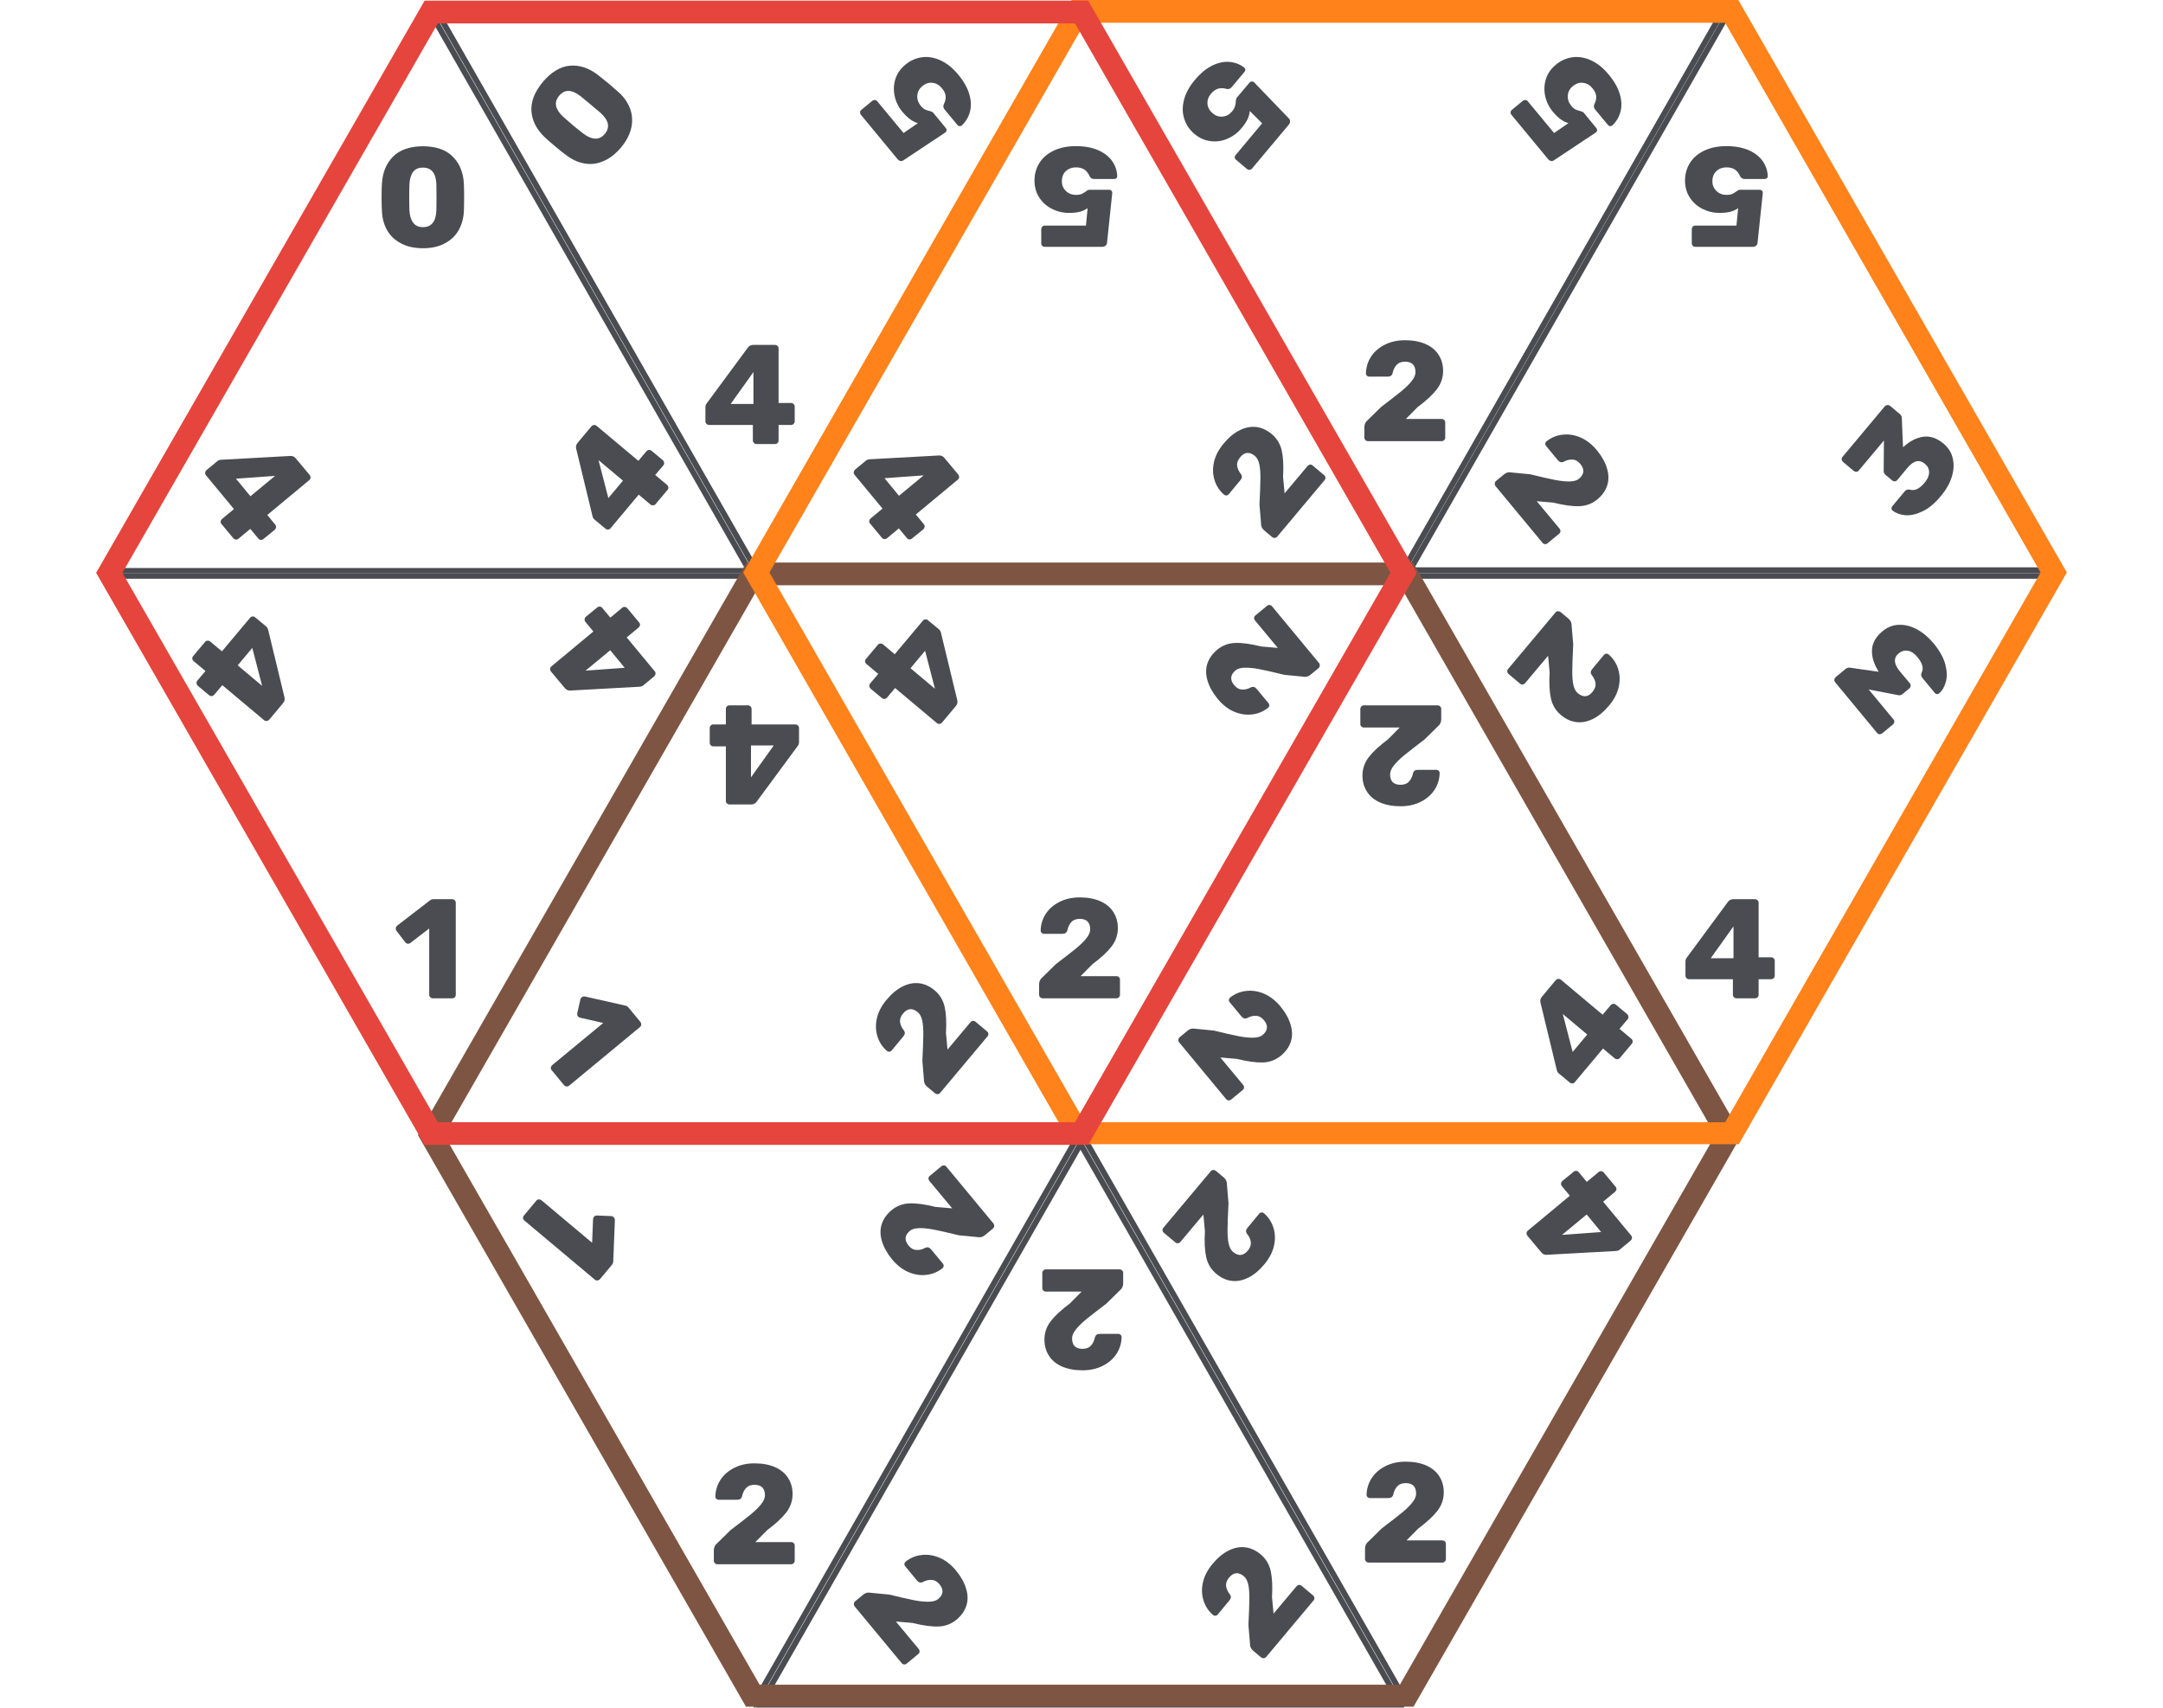 <?xml version="1.0" encoding="UTF-8"?>
<svg xmlns="http://www.w3.org/2000/svg" xmlns:xlink="http://www.w3.org/1999/xlink" width="380" zoomAndPan="magnify" viewBox="0 0 285 225" height="300" preserveAspectRatio="xMidYMid meet" version="1.0">
  <defs>
    <g></g>
    <clipPath id="1607e4615e">
      <path d="M 99.414 0.5 L 185.254 0.5 L 185.254 75.5 L 99.414 75.5 Z M 99.414 0.5 " clip-rule="nonzero"></path>
    </clipPath>
    <clipPath id="9c34081ac2">
      <path d="M 142.27 0.5 L 185.129 75.5 L 99.414 75.5 Z M 142.27 0.5 " clip-rule="nonzero"></path>
    </clipPath>
    <clipPath id="4fc508409b">
      <path d="M 99.414 0.5 L 184.914 0.5 L 184.914 75.496 L 99.414 75.496 Z M 99.414 0.5 " clip-rule="nonzero"></path>
    </clipPath>
    <clipPath id="2cb8429584">
      <path d="M 142.27 0.5 L 185.125 75.496 L 99.414 75.496 Z M 142.27 0.5 " clip-rule="nonzero"></path>
    </clipPath>
    <clipPath id="bea57e804c">
      <path d="M 56.426 0.5 L 142.266 0.5 L 142.266 75.5 L 56.426 75.5 Z M 56.426 0.5 " clip-rule="nonzero"></path>
    </clipPath>
    <clipPath id="91ec1df8dc">
      <path d="M 99.41 75.5 L 56.555 0.5 L 142.266 0.5 Z M 99.41 75.5 " clip-rule="nonzero"></path>
    </clipPath>
    <clipPath id="b2296f5911">
      <path d="M 56.766 0.5 L 142.266 0.5 L 142.266 75.496 L 56.766 75.496 Z M 56.766 0.5 " clip-rule="nonzero"></path>
    </clipPath>
    <clipPath id="c0e439aed5">
      <path d="M 99.41 75.496 L 56.555 0.5 L 142.266 0.5 Z M 99.41 75.496 " clip-rule="nonzero"></path>
    </clipPath>
    <clipPath id="4f22c9d333">
      <path d="M 99.516 149.973 L 185.355 149.973 L 185.355 224.973 L 99.516 224.973 Z M 99.516 149.973 " clip-rule="nonzero"></path>
    </clipPath>
    <clipPath id="5e91d489ee">
      <path d="M 142.375 149.973 L 185.23 224.973 L 99.516 224.973 Z M 142.375 149.973 " clip-rule="nonzero"></path>
    </clipPath>
    <clipPath id="58e1c0920b">
      <path d="M 99.516 149.973 L 185.016 149.973 L 185.016 224.973 L 99.516 224.973 Z M 99.516 149.973 " clip-rule="nonzero"></path>
    </clipPath>
    <clipPath id="ee73a05b30">
      <path d="M 142.371 149.973 L 185.227 224.973 L 99.516 224.973 Z M 142.371 149.973 " clip-rule="nonzero"></path>
    </clipPath>
    <clipPath id="c95af42dc8">
      <path d="M 142.227 149.844 L 228.066 149.844 L 228.066 224.844 L 142.227 224.844 Z M 142.227 149.844 " clip-rule="nonzero"></path>
    </clipPath>
    <clipPath id="677ceee795">
      <path d="M 185.211 224.844 L 142.355 149.844 L 228.066 149.844 Z M 185.211 224.844 " clip-rule="nonzero"></path>
    </clipPath>
    <clipPath id="9d3bdddbca">
      <path d="M 142.566 149.844 L 228.066 149.844 L 228.066 224.84 L 142.566 224.84 Z M 142.566 149.844 " clip-rule="nonzero"></path>
    </clipPath>
    <clipPath id="802e678838">
      <path d="M 185.211 224.84 L 142.355 149.844 L 228.066 149.844 Z M 185.211 224.84 " clip-rule="nonzero"></path>
    </clipPath>
    <clipPath id="941c0b1487">
      <path d="M 56.426 150.066 L 142.266 150.066 L 142.266 225 L 56.426 225 Z M 56.426 150.066 " clip-rule="nonzero"></path>
    </clipPath>
    <clipPath id="760e0d2fc7">
      <path d="M 99.41 225.062 L 56.555 150.066 L 142.266 150.066 Z M 99.41 225.062 " clip-rule="nonzero"></path>
    </clipPath>
    <clipPath id="c6f22c3f71">
      <path d="M 56.766 150.066 L 142.266 150.066 L 142.266 225 L 56.766 225 Z M 56.766 150.066 " clip-rule="nonzero"></path>
    </clipPath>
    <clipPath id="0f8b0f6e60">
      <path d="M 99.41 225.062 L 56.555 150.066 L 142.266 150.066 Z M 99.41 225.062 " clip-rule="nonzero"></path>
    </clipPath>
    <clipPath id="3b0de6f514">
      <path d="M 99.285 75.5 L 185.125 75.5 L 185.125 150.5 L 99.285 150.5 Z M 99.285 75.5 " clip-rule="nonzero"></path>
    </clipPath>
    <clipPath id="32cddcbeb0">
      <path d="M 142.266 150.5 L 99.41 75.5 L 185.125 75.5 Z M 142.266 150.5 " clip-rule="nonzero"></path>
    </clipPath>
    <clipPath id="ded1297eec">
      <path d="M 99.625 75.5 L 185.125 75.5 L 185.125 150.496 L 99.625 150.496 Z M 99.625 75.5 " clip-rule="nonzero"></path>
    </clipPath>
    <clipPath id="0ea89b9866">
      <path d="M 142.27 150.496 L 99.414 75.5 L 185.125 75.5 Z M 142.27 150.496 " clip-rule="nonzero"></path>
    </clipPath>
    <clipPath id="e4ac60f559">
      <path d="M 56.555 75.5 L 142.395 75.5 L 142.395 150.5 L 56.555 150.5 Z M 56.555 75.5 " clip-rule="nonzero"></path>
    </clipPath>
    <clipPath id="b4a9eee0b5">
      <path d="M 99.414 75.5 L 142.27 150.5 L 56.555 150.5 Z M 99.414 75.5 " clip-rule="nonzero"></path>
    </clipPath>
    <clipPath id="80364e7e95">
      <path d="M 56.555 75.5 L 142.055 75.5 L 142.055 150.496 L 56.555 150.496 Z M 56.555 75.5 " clip-rule="nonzero"></path>
    </clipPath>
    <clipPath id="0aaa156842">
      <path d="M 99.41 75.5 L 142.266 150.496 L 56.555 150.496 Z M 99.41 75.5 " clip-rule="nonzero"></path>
    </clipPath>
    <clipPath id="4c1b9c7acf">
      <path d="M 13.699 0.59 L 99.539 0.59 L 99.539 75.59 L 13.699 75.59 Z M 13.699 0.59 " clip-rule="nonzero"></path>
    </clipPath>
    <clipPath id="a348d2e704">
      <path d="M 56.555 0.59 L 99.414 75.59 L 13.699 75.59 Z M 56.555 0.59 " clip-rule="nonzero"></path>
    </clipPath>
    <clipPath id="35c7d56407">
      <path d="M 13.699 0.594 L 99.199 0.594 L 99.199 75.59 L 13.699 75.59 Z M 13.699 0.594 " clip-rule="nonzero"></path>
    </clipPath>
    <clipPath id="5504c38811">
      <path d="M 56.555 0.594 L 99.41 75.59 L 13.699 75.59 Z M 56.555 0.594 " clip-rule="nonzero"></path>
    </clipPath>
    <clipPath id="998edcd518">
      <path d="M 13.57 75.5 L 99.41 75.5 L 99.41 150.5 L 13.57 150.5 Z M 13.57 75.5 " clip-rule="nonzero"></path>
    </clipPath>
    <clipPath id="f03c520460">
      <path d="M 56.555 150.5 L 13.695 75.5 L 99.41 75.5 Z M 56.555 150.5 " clip-rule="nonzero"></path>
    </clipPath>
    <clipPath id="4d88fef40e">
      <path d="M 13.91 75.5 L 99.41 75.5 L 99.41 150.496 L 13.91 150.496 Z M 13.91 75.5 " clip-rule="nonzero"></path>
    </clipPath>
    <clipPath id="c172664e69">
      <path d="M 56.555 150.496 L 13.699 75.5 L 99.41 75.5 Z M 56.555 150.496 " clip-rule="nonzero"></path>
    </clipPath>
    <clipPath id="85eadcb820">
      <path d="M 185.129 0.5 L 270.969 0.5 L 270.969 75.5 L 185.129 75.5 Z M 185.129 0.5 " clip-rule="nonzero"></path>
    </clipPath>
    <clipPath id="add0caefb2">
      <path d="M 227.984 0.5 L 270.844 75.5 L 185.129 75.5 Z M 227.984 0.5 " clip-rule="nonzero"></path>
    </clipPath>
    <clipPath id="7e6bc187a2">
      <path d="M 185.129 0.5 L 270.629 0.5 L 270.629 75.496 L 185.129 75.496 Z M 185.129 0.5 " clip-rule="nonzero"></path>
    </clipPath>
    <clipPath id="3d3e623f70">
      <path d="M 227.984 0.5 L 270.84 75.496 L 185.129 75.496 Z M 227.984 0.5 " clip-rule="nonzero"></path>
    </clipPath>
    <clipPath id="35ea53aa2e">
      <path d="M 142.141 0.5 L 227.98 0.5 L 227.98 75.5 L 142.141 75.5 Z M 142.141 0.5 " clip-rule="nonzero"></path>
    </clipPath>
    <clipPath id="8e8faf994c">
      <path d="M 185.125 75.5 L 142.266 0.5 L 227.98 0.5 Z M 185.125 75.5 " clip-rule="nonzero"></path>
    </clipPath>
    <clipPath id="8fab6d9017">
      <path d="M 142.48 0.5 L 227.98 0.5 L 227.98 75.496 L 142.48 75.496 Z M 142.48 0.5 " clip-rule="nonzero"></path>
    </clipPath>
    <clipPath id="a632e6b628">
      <path d="M 185.125 75.496 L 142.27 0.5 L 227.98 0.5 Z M 185.125 75.496 " clip-rule="nonzero"></path>
    </clipPath>
    <clipPath id="4f2c15bbc5">
      <path d="M 185 75.5 L 270.84 75.5 L 270.84 150.5 L 185 150.5 Z M 185 75.5 " clip-rule="nonzero"></path>
    </clipPath>
    <clipPath id="ff0b8ca342">
      <path d="M 227.98 150.5 L 185.125 75.5 L 270.84 75.5 Z M 227.98 150.5 " clip-rule="nonzero"></path>
    </clipPath>
    <clipPath id="0a65ad9c26">
      <path d="M 185.34 75.5 L 270.84 75.5 L 270.84 150.496 L 185.34 150.496 Z M 185.34 75.5 " clip-rule="nonzero"></path>
    </clipPath>
    <clipPath id="d5c2acc3ef">
      <path d="M 227.984 150.496 L 185.129 75.5 L 270.84 75.5 Z M 227.984 150.496 " clip-rule="nonzero"></path>
    </clipPath>
    <clipPath id="a5c51d7225">
      <path d="M 142.27 75.5 L 228 75.5 L 228 150.5 L 142.27 150.5 Z M 142.27 75.5 " clip-rule="nonzero"></path>
    </clipPath>
    <clipPath id="f721de977e">
      <path d="M 185.129 75.5 L 227.984 150.5 L 142.27 150.5 Z M 185.129 75.5 " clip-rule="nonzero"></path>
    </clipPath>
    <clipPath id="d23a48b703">
      <path d="M 142.27 75.5 L 227.77 75.5 L 227.77 150.496 L 142.27 150.496 Z M 142.27 75.5 " clip-rule="nonzero"></path>
    </clipPath>
    <clipPath id="f020ba4539">
      <path d="M 185.125 75.5 L 227.98 150.496 L 142.27 150.496 Z M 185.125 75.5 " clip-rule="nonzero"></path>
    </clipPath>
    <clipPath id="0753e75fd4">
      <path d="M 55.066 74.113 L 229.816 74.113 L 229.816 224.863 L 55.066 224.863 Z M 55.066 74.113 " clip-rule="nonzero"></path>
    </clipPath>
    <clipPath id="41d048fe65">
      <path d="M 229.473 149.543 L 186.188 224.969 L 98.352 224.969 L 55.066 149.543 L 98.352 74.113 L 186.188 74.113 Z M 229.473 149.543 " clip-rule="nonzero"></path>
    </clipPath>
    <clipPath id="b0606a7874">
      <path d="M 97.926 0 L 272.672 0 L 272.672 150.75 L 97.926 150.75 Z M 97.926 0 " clip-rule="nonzero"></path>
    </clipPath>
    <clipPath id="e9607f1750">
      <path d="M 272.332 75.43 L 229.047 150.855 L 141.207 150.855 L 97.926 75.43 L 141.207 0 L 229.047 0 Z M 272.332 75.43 " clip-rule="nonzero"></path>
    </clipPath>
    <clipPath id="1448002706">
      <path d="M 12.668 0.086 L 186.668 0.086 L 186.668 150.836 L 12.668 150.836 Z M 12.668 0.086 " clip-rule="nonzero"></path>
    </clipPath>
    <clipPath id="a2de72f1a1">
      <path d="M 186.668 75.473 L 143.383 150.855 L 55.949 150.855 L 12.668 75.473 L 55.949 0.086 L 143.383 0.086 Z M 186.668 75.473 " clip-rule="nonzero"></path>
    </clipPath>
  </defs>
  <rect x="-28.5" width="342" fill="#ffffff" y="-22.5" height="270" fill-opacity="1"></rect>
  <rect x="-28.5" width="342" fill="#ffffff" y="-22.5" height="270" fill-opacity="1"></rect>
  <g clip-path="url(#1607e4615e)">
    <g clip-path="url(#9c34081ac2)">
      <path fill="#ffffff" d="M 99.414 0.5 L 185.254 0.5 L 185.254 75.5 L 99.414 75.5 Z M 99.414 0.5 " fill-opacity="1" fill-rule="nonzero"></path>
    </g>
  </g>
  <g clip-path="url(#4fc508409b)">
    <g clip-path="url(#2cb8429584)">
      <path stroke-linecap="butt" transform="matrix(0.75, 0, 0, 0.75, 99.413, 0.501)" fill="none" stroke-linejoin="miter" d="M 57.141 -0.001 L 114.282 99.994 L 0.001 99.994 Z M 57.141 -0.001 " stroke="#4b4c51" stroke-width="2" stroke-opacity="1" stroke-miterlimit="4"></path>
    </g>
  </g>
  <g clip-path="url(#bea57e804c)">
    <g clip-path="url(#91ec1df8dc)">
      <path fill="#ffffff" d="M 142.266 75.5 L 56.426 75.5 L 56.426 0.5 L 142.266 0.5 Z M 142.266 75.5 " fill-opacity="1" fill-rule="nonzero"></path>
    </g>
  </g>
  <g clip-path="url(#b2296f5911)">
    <g clip-path="url(#c0e439aed5)">
      <path stroke-linecap="butt" transform="matrix(-0.75, 0, 0, -0.75, 142.267, 75.498)" fill="none" stroke-linejoin="miter" d="M 57.143 0.002 L 114.283 99.997 L 0.002 99.997 Z M 57.143 0.002 " stroke="#4b4c51" stroke-width="2" stroke-opacity="1" stroke-miterlimit="4"></path>
    </g>
  </g>
  <g clip-path="url(#4f22c9d333)">
    <g clip-path="url(#5e91d489ee)">
      <path fill="#ffffff" d="M 99.516 149.973 L 185.355 149.973 L 185.355 224.973 L 99.516 224.973 Z M 99.516 149.973 " fill-opacity="1" fill-rule="nonzero"></path>
    </g>
  </g>
  <g clip-path="url(#58e1c0920b)">
    <g clip-path="url(#ee73a05b30)">
      <path stroke-linecap="butt" transform="matrix(0.75, 0, 0, 0.75, 99.518, 149.974)" fill="none" stroke-linejoin="miter" d="M 57.138 -0.002 L 114.279 99.998 L -0.003 99.998 Z M 57.138 -0.002 " stroke="#4b4c51" stroke-width="2" stroke-opacity="1" stroke-miterlimit="4"></path>
    </g>
  </g>
  <g clip-path="url(#c95af42dc8)">
    <g clip-path="url(#677ceee795)">
      <path fill="#ffffff" d="M 228.066 224.844 L 142.227 224.844 L 142.227 149.844 L 228.066 149.844 Z M 228.066 224.844 " fill-opacity="1" fill-rule="nonzero"></path>
    </g>
  </g>
  <g clip-path="url(#9d3bdddbca)">
    <g clip-path="url(#802e678838)">
      <path stroke-linecap="butt" transform="matrix(-0.75, 0, 0, -0.75, 228.068, 224.84)" fill="none" stroke-linejoin="miter" d="M 57.143 0.001 L 114.284 99.996 L 0.002 99.996 Z M 57.143 0.001 " stroke="#4b4c51" stroke-width="2" stroke-opacity="1" stroke-miterlimit="4"></path>
    </g>
  </g>
  <g clip-path="url(#941c0b1487)">
    <g clip-path="url(#760e0d2fc7)">
      <path fill="#ffffff" d="M 142.266 225.062 L 56.426 225.062 L 56.426 150.066 L 142.266 150.066 Z M 142.266 225.062 " fill-opacity="1" fill-rule="nonzero"></path>
    </g>
  </g>
  <g clip-path="url(#c6f22c3f71)">
    <g clip-path="url(#0f8b0f6e60)">
      <path stroke-linecap="butt" transform="matrix(-0.75, 0, 0, -0.75, 142.267, 225.063)" fill="none" stroke-linejoin="miter" d="M 57.143 0.001 L 114.283 99.995 L 0.002 99.995 Z M 57.143 0.001 " stroke="#4b4c51" stroke-width="2" stroke-opacity="1" stroke-miterlimit="4"></path>
    </g>
  </g>
  <g clip-path="url(#3b0de6f514)">
    <g clip-path="url(#32cddcbeb0)">
      <path fill="#ffffff" d="M 185.125 150.5 L 99.285 150.5 L 99.285 75.5 L 185.125 75.5 Z M 185.125 150.5 " fill-opacity="1" fill-rule="nonzero"></path>
    </g>
  </g>
  <g clip-path="url(#ded1297eec)">
    <g clip-path="url(#0ea89b9866)">
      <path stroke-linecap="butt" transform="matrix(-0.75, 0, 0, -0.75, 185.124, 150.498)" fill="none" stroke-linejoin="miter" d="M 57.14 0.002 L 114.28 99.997 L -0.001 99.997 Z M 57.14 0.002 " stroke="#4b4c51" stroke-width="2" stroke-opacity="1" stroke-miterlimit="4"></path>
    </g>
  </g>
  <g clip-path="url(#e4ac60f559)">
    <g clip-path="url(#b4a9eee0b5)">
      <path fill="#ffffff" d="M 56.555 75.5 L 142.395 75.5 L 142.395 150.5 L 56.555 150.5 Z M 56.555 75.5 " fill-opacity="1" fill-rule="nonzero"></path>
    </g>
  </g>
  <g clip-path="url(#80364e7e95)">
    <g clip-path="url(#0aaa156842)">
      <path stroke-linecap="butt" transform="matrix(0.75, 0, 0, 0.75, 56.556, 75.501)" fill="none" stroke-linejoin="miter" d="M 57.138 -0.001 L 114.279 99.994 L -0.002 99.994 Z M 57.138 -0.001 " stroke="#4b4c51" stroke-width="2" stroke-opacity="1" stroke-miterlimit="4"></path>
    </g>
  </g>
  <g clip-path="url(#4c1b9c7acf)">
    <g clip-path="url(#a348d2e704)">
      <path fill="#ffffff" d="M 13.699 0.59 L 99.539 0.59 L 99.539 75.59 L 13.699 75.59 Z M 13.699 0.59 " fill-opacity="1" fill-rule="nonzero"></path>
    </g>
  </g>
  <g clip-path="url(#35c7d56407)">
    <g clip-path="url(#5504c38811)">
      <path stroke-linecap="butt" transform="matrix(0.75, 0, 0, 0.75, 13.699, 0.593)" fill="none" stroke-linejoin="miter" d="M 57.141 0.001 L 114.281 99.996 L 0 99.996 Z M 57.141 0.001 " stroke="#4b4c51" stroke-width="2" stroke-opacity="1" stroke-miterlimit="4"></path>
    </g>
  </g>
  <g clip-path="url(#998edcd518)">
    <g clip-path="url(#f03c520460)">
      <path fill="#ffffff" d="M 99.41 150.5 L 13.57 150.5 L 13.57 75.5 L 99.41 75.5 Z M 99.41 150.5 " fill-opacity="1" fill-rule="nonzero"></path>
    </g>
  </g>
  <g clip-path="url(#4d88fef40e)">
    <g clip-path="url(#c172664e69)">
      <path stroke-linecap="butt" transform="matrix(-0.75, 0, 0, -0.75, 99.41, 150.498)" fill="none" stroke-linejoin="miter" d="M 57.141 0.002 L 114.281 99.997 L -0 99.997 Z M 57.141 0.002 " stroke="#4b4c51" stroke-width="2" stroke-opacity="1" stroke-miterlimit="4"></path>
    </g>
  </g>
  <g clip-path="url(#85eadcb820)">
    <g clip-path="url(#add0caefb2)">
      <path fill="#ffffff" d="M 185.129 0.5 L 270.969 0.5 L 270.969 75.5 L 185.129 75.5 Z M 185.129 0.5 " fill-opacity="1" fill-rule="nonzero"></path>
    </g>
  </g>
  <g clip-path="url(#7e6bc187a2)">
    <g clip-path="url(#3d3e623f70)">
      <path stroke-linecap="butt" transform="matrix(0.75, 0, 0, 0.75, 185.128, 0.501)" fill="none" stroke-linejoin="miter" d="M 57.142 -0.001 L 114.283 99.994 L 0.002 99.994 Z M 57.142 -0.001 " stroke="#4b4c51" stroke-width="2" stroke-opacity="1" stroke-miterlimit="4"></path>
    </g>
  </g>
  <g clip-path="url(#35ea53aa2e)">
    <g clip-path="url(#8e8faf994c)">
      <path fill="#ffffff" d="M 227.98 75.5 L 142.141 75.5 L 142.141 0.5 L 227.98 0.5 Z M 227.98 75.5 " fill-opacity="1" fill-rule="nonzero"></path>
    </g>
  </g>
  <g clip-path="url(#8fab6d9017)">
    <g clip-path="url(#a632e6b628)">
      <path stroke-linecap="butt" transform="matrix(-0.75, 0, 0, -0.75, 227.982, 75.498)" fill="none" stroke-linejoin="miter" d="M 57.142 0.002 L 114.283 99.997 L 0.001 99.997 Z M 57.142 0.002 " stroke="#4b4c51" stroke-width="2" stroke-opacity="1" stroke-miterlimit="4"></path>
    </g>
  </g>
  <g clip-path="url(#4f2c15bbc5)">
    <g clip-path="url(#ff0b8ca342)">
      <path fill="#ffffff" d="M 270.84 150.5 L 185 150.5 L 185 75.5 L 270.84 75.5 Z M 270.84 150.5 " fill-opacity="1" fill-rule="nonzero"></path>
    </g>
  </g>
  <g clip-path="url(#0a65ad9c26)">
    <g clip-path="url(#d5c2acc3ef)">
      <path stroke-linecap="butt" transform="matrix(-0.75, 0, 0, -0.75, 270.839, 150.498)" fill="none" stroke-linejoin="miter" d="M 57.139 0.002 L 114.28 99.997 L -0.002 99.997 Z M 57.139 0.002 " stroke="#4b4c51" stroke-width="2" stroke-opacity="1" stroke-miterlimit="4"></path>
    </g>
  </g>
  <g clip-path="url(#a5c51d7225)">
    <g clip-path="url(#f721de977e)">
      <path fill="#ffffff" d="M 142.27 75.5 L 228.109 75.5 L 228.109 150.5 L 142.27 150.5 Z M 142.27 75.5 " fill-opacity="1" fill-rule="nonzero"></path>
    </g>
  </g>
  <g clip-path="url(#d23a48b703)">
    <g clip-path="url(#f020ba4539)">
      <path stroke-linecap="butt" transform="matrix(0.75, 0, 0, 0.75, 142.271, 75.501)" fill="none" stroke-linejoin="miter" d="M 57.139 -0.001 L 114.28 99.994 L -0.001 99.994 Z M 57.139 -0.001 " stroke="#4b4c51" stroke-width="2" stroke-opacity="1" stroke-miterlimit="4"></path>
    </g>
  </g>
  <g fill="#4b4c51" fill-opacity="1">
    <g transform="translate(24.575, 63.462)">
      <g>
        <path d="M 4.609 5.578 C 4.523 5.484 4.488 5.367 4.5 5.234 C 4.52 5.109 4.578 5.004 4.672 4.922 L 6.25 3.609 L 2.562 -0.844 C 2.477 -0.945 2.441 -1.062 2.453 -1.188 C 2.473 -1.32 2.531 -1.43 2.625 -1.516 L 4.078 -2.719 C 4.223 -2.832 4.41 -2.891 4.641 -2.891 L 13.734 -3.391 C 14.004 -3.391 14.227 -3.281 14.406 -3.062 L 16.219 -0.891 C 16.312 -0.773 16.352 -0.648 16.344 -0.516 C 16.332 -0.391 16.273 -0.285 16.172 -0.203 L 10.641 4.391 L 11.688 5.656 C 11.781 5.77 11.816 5.891 11.797 6.016 C 11.785 6.141 11.734 6.242 11.641 6.328 L 10.125 7.562 C 10.031 7.645 9.914 7.68 9.781 7.672 C 9.656 7.66 9.551 7.602 9.469 7.5 L 8.406 6.219 L 6.828 7.531 C 6.723 7.613 6.609 7.645 6.484 7.625 C 6.359 7.613 6.25 7.551 6.156 7.438 Z M 6.516 -0.391 L 8.422 1.922 L 11.672 -0.766 Z M 6.516 -0.391 "></path>
      </g>
    </g>
  </g>
  <g fill="#4b4c51" fill-opacity="1">
    <g transform="translate(62.091, 19.457)">
      <g>
        <path d="M -6.359 -0.188 C -4.641 -0.176 -3.332 0.273 -2.438 1.172 C -1.539 2.066 -1.051 3.25 -0.969 4.719 C -0.945 5.395 -0.938 6 -0.938 6.531 C -0.938 7.07 -0.945 7.691 -0.969 8.391 C -1.02 9.328 -1.254 10.16 -1.672 10.891 C -2.086 11.617 -2.691 12.191 -3.484 12.609 C -4.273 13.035 -5.234 13.25 -6.359 13.25 C -7.492 13.25 -8.457 13.035 -9.25 12.609 C -10.051 12.191 -10.66 11.617 -11.078 10.891 C -11.492 10.16 -11.723 9.328 -11.766 8.391 C -11.797 8.047 -11.812 7.426 -11.812 6.531 C -11.812 5.656 -11.797 5.051 -11.766 4.719 C -11.68 3.25 -11.191 2.066 -10.297 1.172 C -9.398 0.273 -8.086 -0.176 -6.359 -0.188 Z M -6.359 2.625 C -6.941 2.625 -7.375 2.812 -7.656 3.188 C -7.945 3.57 -8.109 4.113 -8.141 4.812 C -8.16 5.176 -8.172 5.758 -8.172 6.562 C -8.172 7.375 -8.16 7.945 -8.141 8.281 C -8.109 8.957 -7.945 9.488 -7.656 9.875 C -7.375 10.27 -6.941 10.469 -6.359 10.469 C -5.242 10.469 -4.656 9.738 -4.594 8.281 C -4.582 7.945 -4.578 7.375 -4.578 6.562 C -4.578 5.758 -4.582 5.176 -4.594 4.812 C -4.656 3.352 -5.242 2.625 -6.359 2.625 Z M -6.359 2.625 "></path>
      </g>
    </g>
  </g>
  <g fill="#4b4c51" fill-opacity="1">
    <g transform="translate(81.737, 71.969)">
      <g>
        <path d="M 4.641 -5.547 C 4.566 -5.453 4.461 -5.398 4.328 -5.391 C 4.191 -5.379 4.078 -5.41 3.984 -5.484 L 2.422 -6.797 L -1.297 -2.359 C -1.367 -2.266 -1.473 -2.211 -1.609 -2.203 C -1.742 -2.191 -1.859 -2.227 -1.953 -2.312 L -3.406 -3.516 C -3.551 -3.641 -3.645 -3.816 -3.688 -4.047 L -5.828 -12.891 C -5.879 -13.16 -5.812 -13.406 -5.625 -13.625 L -3.812 -15.797 C -3.719 -15.898 -3.609 -15.957 -3.484 -15.969 C -3.359 -15.988 -3.242 -15.957 -3.141 -15.875 L 2.375 -11.25 L 3.438 -12.516 C 3.531 -12.617 3.641 -12.676 3.766 -12.688 C 3.898 -12.695 4.016 -12.66 4.109 -12.578 L 5.609 -11.328 C 5.703 -11.242 5.754 -11.133 5.766 -11 C 5.785 -10.875 5.754 -10.758 5.672 -10.656 L 4.594 -9.391 L 6.156 -8.078 C 6.258 -7.992 6.316 -7.883 6.328 -7.75 C 6.336 -7.625 6.297 -7.508 6.203 -7.406 Z M -1.578 -6.344 L 0.344 -8.641 L -2.875 -11.344 Z M -1.578 -6.344 "></path>
      </g>
    </g>
  </g>
  <g fill="#4b4c51" fill-opacity="1">
    <g transform="translate(129.96, 14.618)">
      <g>
        <path d="M -3.688 -4.766 C -2.957 -3.891 -2.473 -3.023 -2.234 -2.172 C -1.992 -1.316 -1.973 -0.539 -2.172 0.156 C -2.367 0.852 -2.727 1.441 -3.25 1.922 C -3.344 1.992 -3.441 2.02 -3.547 2 C -3.648 1.988 -3.734 1.941 -3.797 1.859 L -5.484 -0.172 C -5.672 -0.391 -5.711 -0.617 -5.609 -0.859 C -5.41 -1.254 -5.328 -1.625 -5.359 -1.969 C -5.398 -2.312 -5.562 -2.648 -5.844 -2.984 C -6.176 -3.398 -6.582 -3.641 -7.062 -3.703 C -7.539 -3.773 -8.004 -3.625 -8.453 -3.25 C -8.848 -2.926 -9.062 -2.52 -9.094 -2.031 C -9.133 -1.551 -8.984 -1.098 -8.641 -0.672 C -8.441 -0.43 -8.25 -0.27 -8.062 -0.188 C -7.875 -0.102 -7.672 -0.035 -7.453 0.016 C -7.234 0.066 -7.078 0.145 -6.984 0.25 L -5.344 2.25 C -5.27 2.332 -5.234 2.43 -5.234 2.547 C -5.242 2.66 -5.297 2.754 -5.391 2.828 L -10.875 6.469 C -11.02 6.582 -11.164 6.625 -11.312 6.594 C -11.457 6.562 -11.582 6.484 -11.688 6.359 L -16.531 0.5 C -16.613 0.395 -16.648 0.281 -16.641 0.156 C -16.629 0.039 -16.57 -0.055 -16.469 -0.141 L -15.031 -1.328 C -14.938 -1.41 -14.82 -1.445 -14.688 -1.438 C -14.562 -1.438 -14.457 -1.383 -14.375 -1.281 L -10.906 2.906 L -9.016 1.609 C -9.348 1.516 -9.676 1.352 -10 1.125 C -10.32 0.906 -10.676 0.566 -11.062 0.109 C -11.57 -0.504 -11.91 -1.191 -12.078 -1.953 C -12.242 -2.723 -12.211 -3.473 -11.984 -4.203 C -11.754 -4.93 -11.316 -5.562 -10.672 -6.094 C -10.004 -6.645 -9.266 -6.973 -8.453 -7.078 C -7.641 -7.18 -6.816 -7.035 -5.984 -6.641 C -5.16 -6.254 -4.395 -5.629 -3.688 -4.766 Z M -3.688 -4.766 "></path>
      </g>
    </g>
  </g>
  <g fill="#4b4c51" fill-opacity="1">
    <g transform="translate(92.431, 58.502)">
      <g>
        <path d="M 7.234 0 C 7.109 0 7 -0.047 6.906 -0.141 C 6.812 -0.234 6.766 -0.344 6.766 -0.469 L 6.766 -2.516 L 0.984 -2.516 C 0.859 -2.516 0.75 -2.562 0.656 -2.656 C 0.562 -2.75 0.516 -2.859 0.516 -2.984 L 0.516 -4.875 C 0.516 -5.062 0.586 -5.242 0.734 -5.422 L 6.141 -12.75 C 6.316 -12.957 6.547 -13.062 6.828 -13.062 L 9.656 -13.062 C 9.801 -13.062 9.922 -13.016 10.016 -12.922 C 10.109 -12.836 10.156 -12.727 10.156 -12.594 L 10.156 -5.406 L 11.797 -5.406 C 11.941 -5.406 12.055 -5.359 12.141 -5.266 C 12.234 -5.172 12.281 -5.062 12.281 -4.938 L 12.281 -2.984 C 12.281 -2.859 12.234 -2.75 12.141 -2.656 C 12.055 -2.562 11.945 -2.516 11.812 -2.516 L 10.156 -2.516 L 10.156 -0.469 C 10.156 -0.332 10.109 -0.219 10.016 -0.125 C 9.922 -0.039 9.801 0 9.656 0 Z M 3.844 -5.281 L 6.844 -5.281 L 6.844 -9.484 Z M 3.844 -5.281 "></path>
      </g>
    </g>
  </g>
  <g fill="#4b4c51" fill-opacity="1">
    <g transform="translate(75.743, 6.047)">
      <g>
        <path d="M -4.219 4.75 C -3.102 3.438 -1.914 2.723 -0.656 2.609 C 0.594 2.504 1.805 2.895 2.984 3.781 C 3.516 4.195 3.984 4.57 4.391 4.906 C 4.805 5.258 5.281 5.672 5.812 6.141 C 6.5 6.773 6.988 7.488 7.281 8.281 C 7.57 9.07 7.625 9.906 7.438 10.781 C 7.25 11.656 6.797 12.523 6.078 13.391 C 5.348 14.254 4.562 14.859 3.719 15.203 C 2.883 15.547 2.055 15.641 1.234 15.484 C 0.41 15.336 -0.375 14.977 -1.125 14.406 C -1.414 14.207 -1.906 13.816 -2.594 13.234 C -3.258 12.68 -3.711 12.285 -3.953 12.047 C -5.023 11.035 -5.613 9.898 -5.719 8.641 C -5.82 7.379 -5.32 6.082 -4.219 4.75 Z M -2.062 6.562 C -2.438 7.008 -2.57 7.461 -2.469 7.922 C -2.363 8.391 -2.055 8.859 -1.547 9.328 C -1.273 9.578 -0.832 9.961 -0.219 10.484 C 0.406 11.004 0.848 11.359 1.109 11.547 C 1.648 11.961 2.164 12.188 2.656 12.219 C 3.145 12.25 3.578 12.039 3.953 11.594 C 4.66 10.738 4.473 9.816 3.391 8.828 C 3.148 8.617 2.719 8.254 2.094 7.734 C 1.477 7.211 1.023 6.836 0.734 6.609 C -0.422 5.723 -1.352 5.707 -2.062 6.562 Z M -2.062 6.562 "></path>
      </g>
    </g>
  </g>
  <g fill="#4b4c51" fill-opacity="1">
    <g transform="translate(110.03, 63.398)">
      <g>
        <path d="M 4.609 5.578 C 4.523 5.484 4.488 5.367 4.5 5.234 C 4.52 5.109 4.578 5.004 4.672 4.922 L 6.25 3.609 L 2.562 -0.844 C 2.477 -0.945 2.441 -1.062 2.453 -1.188 C 2.473 -1.32 2.531 -1.43 2.625 -1.516 L 4.078 -2.719 C 4.223 -2.832 4.41 -2.891 4.641 -2.891 L 13.734 -3.391 C 14.004 -3.391 14.227 -3.281 14.406 -3.062 L 16.219 -0.891 C 16.312 -0.773 16.352 -0.648 16.344 -0.516 C 16.332 -0.391 16.273 -0.285 16.172 -0.203 L 10.641 4.391 L 11.688 5.656 C 11.781 5.77 11.816 5.891 11.797 6.016 C 11.785 6.141 11.734 6.242 11.641 6.328 L 10.125 7.562 C 10.031 7.645 9.914 7.68 9.781 7.672 C 9.656 7.66 9.551 7.602 9.469 7.5 L 8.406 6.219 L 6.828 7.531 C 6.723 7.613 6.609 7.645 6.484 7.625 C 6.359 7.613 6.25 7.551 6.156 7.438 Z M 6.516 -0.391 L 8.422 1.922 L 11.672 -0.766 Z M 6.516 -0.391 "></path>
      </g>
    </g>
  </g>
  <g fill="#4b4c51" fill-opacity="1">
    <g transform="translate(147.805, 19.457)">
      <g>
        <path d="M -6.031 -0.203 C -4.895 -0.203 -3.922 -0.023 -3.109 0.328 C -2.297 0.691 -1.68 1.172 -1.266 1.766 C -0.848 2.367 -0.625 3.023 -0.594 3.734 C -0.594 3.848 -0.629 3.941 -0.703 4.016 C -0.785 4.086 -0.879 4.125 -0.984 4.125 L -3.625 4.125 C -3.914 4.125 -4.117 4.004 -4.234 3.766 C -4.41 3.359 -4.645 3.062 -4.938 2.875 C -5.227 2.688 -5.594 2.594 -6.031 2.594 C -6.562 2.594 -7.004 2.754 -7.359 3.078 C -7.711 3.398 -7.891 3.852 -7.891 4.438 C -7.891 4.945 -7.711 5.367 -7.359 5.703 C -7.016 6.047 -6.57 6.219 -6.031 6.219 C -5.719 6.219 -5.469 6.176 -5.281 6.094 C -5.094 6.008 -4.91 5.898 -4.734 5.766 C -4.547 5.617 -4.383 5.547 -4.25 5.547 L -1.656 5.547 C -1.551 5.547 -1.457 5.582 -1.375 5.656 C -1.289 5.738 -1.25 5.836 -1.25 5.953 L -1.938 12.5 C -1.945 12.676 -2.008 12.812 -2.125 12.906 C -2.25 13.008 -2.395 13.062 -2.562 13.062 L -10.156 13.062 C -10.289 13.062 -10.398 13.016 -10.484 12.922 C -10.566 12.836 -10.609 12.727 -10.609 12.594 L -10.609 10.734 C -10.609 10.609 -10.566 10.5 -10.484 10.406 C -10.398 10.312 -10.289 10.266 -10.156 10.266 L -4.719 10.266 L -4.5 7.969 C -4.789 8.176 -5.125 8.332 -5.5 8.438 C -5.875 8.539 -6.359 8.594 -6.953 8.594 C -7.754 8.594 -8.504 8.414 -9.203 8.062 C -9.898 7.707 -10.457 7.207 -10.875 6.562 C -11.289 5.914 -11.5 5.176 -11.5 4.344 C -11.5 3.477 -11.281 2.695 -10.844 2 C -10.406 1.312 -9.77 0.77 -8.938 0.375 C -8.113 -0.008 -7.145 -0.203 -6.031 -0.203 Z M -6.031 -0.203 "></path>
      </g>
    </g>
  </g>
  <g fill="#4b4c51" fill-opacity="1">
    <g transform="translate(167.496, 71.654)">
      <g>
        <path d="M 0.797 -0.953 C 0.711 -0.848 0.602 -0.789 0.469 -0.781 C 0.332 -0.781 0.219 -0.816 0.125 -0.891 L -0.938 -1.781 C -1.227 -2.031 -1.363 -2.352 -1.344 -2.75 L -1.547 -5.172 C -1.473 -6.641 -1.43 -7.766 -1.422 -8.547 C -1.41 -9.328 -1.457 -9.969 -1.562 -10.469 C -1.676 -10.977 -1.867 -11.348 -2.141 -11.578 C -2.859 -12.172 -3.508 -12.113 -4.094 -11.406 C -4.406 -11.031 -4.535 -10.648 -4.484 -10.266 C -4.43 -9.879 -4.258 -9.516 -3.969 -9.172 C -3.801 -8.922 -3.828 -8.664 -4.047 -8.406 L -5.625 -6.5 C -5.695 -6.426 -5.789 -6.383 -5.906 -6.375 C -6.02 -6.375 -6.117 -6.406 -6.203 -6.469 C -6.816 -7 -7.238 -7.645 -7.469 -8.406 C -7.707 -9.164 -7.727 -9.969 -7.531 -10.812 C -7.332 -11.656 -6.906 -12.461 -6.25 -13.234 C -5.582 -14.035 -4.875 -14.617 -4.125 -14.984 C -3.383 -15.348 -2.656 -15.484 -1.938 -15.391 C -1.227 -15.297 -0.562 -14.988 0.062 -14.469 C 0.75 -13.895 1.191 -13.164 1.391 -12.281 C 1.586 -11.395 1.645 -10.25 1.562 -8.844 L 1.766 -6.656 L 4.797 -10.266 C 4.891 -10.367 4.992 -10.426 5.109 -10.438 C 5.234 -10.457 5.348 -10.422 5.453 -10.328 L 6.984 -9.047 C 7.078 -8.973 7.129 -8.867 7.141 -8.734 C 7.16 -8.609 7.125 -8.492 7.031 -8.391 Z M 0.797 -0.953 "></path>
      </g>
    </g>
  </g>
  <g fill="#4b4c51" fill-opacity="1">
    <g transform="translate(215.674, 14.618)">
      <g>
        <path d="M -3.688 -4.766 C -2.957 -3.891 -2.473 -3.023 -2.234 -2.172 C -1.992 -1.316 -1.973 -0.539 -2.172 0.156 C -2.367 0.852 -2.727 1.441 -3.25 1.922 C -3.344 1.992 -3.441 2.02 -3.547 2 C -3.648 1.988 -3.734 1.941 -3.797 1.859 L -5.484 -0.172 C -5.672 -0.391 -5.711 -0.617 -5.609 -0.859 C -5.41 -1.254 -5.328 -1.625 -5.359 -1.969 C -5.398 -2.312 -5.562 -2.648 -5.844 -2.984 C -6.176 -3.398 -6.582 -3.641 -7.062 -3.703 C -7.539 -3.773 -8.004 -3.625 -8.453 -3.25 C -8.848 -2.926 -9.062 -2.52 -9.094 -2.031 C -9.133 -1.551 -8.984 -1.098 -8.641 -0.672 C -8.441 -0.43 -8.25 -0.27 -8.062 -0.188 C -7.875 -0.102 -7.672 -0.035 -7.453 0.016 C -7.234 0.066 -7.078 0.145 -6.984 0.25 L -5.344 2.25 C -5.27 2.332 -5.234 2.43 -5.234 2.547 C -5.242 2.66 -5.297 2.754 -5.391 2.828 L -10.875 6.469 C -11.02 6.582 -11.164 6.625 -11.312 6.594 C -11.457 6.562 -11.582 6.484 -11.688 6.359 L -16.531 0.5 C -16.613 0.395 -16.648 0.281 -16.641 0.156 C -16.629 0.039 -16.57 -0.055 -16.469 -0.141 L -15.031 -1.328 C -14.938 -1.41 -14.82 -1.445 -14.688 -1.438 C -14.562 -1.438 -14.457 -1.383 -14.375 -1.281 L -10.906 2.906 L -9.016 1.609 C -9.348 1.516 -9.676 1.352 -10 1.125 C -10.32 0.906 -10.676 0.566 -11.062 0.109 C -11.57 -0.504 -11.91 -1.191 -12.078 -1.953 C -12.242 -2.723 -12.211 -3.473 -11.984 -4.203 C -11.754 -4.93 -11.316 -5.562 -10.672 -6.094 C -10.004 -6.645 -9.266 -6.973 -8.453 -7.078 C -7.641 -7.18 -6.816 -7.035 -5.984 -6.641 C -5.16 -6.254 -4.395 -5.629 -3.688 -4.766 Z M -3.688 -4.766 "></path>
      </g>
    </g>
  </g>
  <g fill="#4b4c51" fill-opacity="1">
    <g transform="translate(179.005, 58.123)">
      <g>
        <path d="M 1.234 0 C 1.109 0 1 -0.047 0.906 -0.141 C 0.812 -0.234 0.766 -0.344 0.766 -0.469 L 0.766 -1.859 C 0.766 -2.234 0.922 -2.547 1.234 -2.797 L 2.969 -4.5 C 4.145 -5.395 5.035 -6.086 5.641 -6.578 C 6.242 -7.078 6.703 -7.531 7.016 -7.938 C 7.336 -8.344 7.5 -8.723 7.5 -9.078 C 7.5 -10.004 7.039 -10.469 6.125 -10.469 C 5.633 -10.469 5.258 -10.32 5 -10.031 C 4.738 -9.738 4.566 -9.375 4.484 -8.938 C 4.398 -8.645 4.188 -8.5 3.844 -8.5 L 1.375 -8.5 C 1.27 -8.5 1.176 -8.539 1.094 -8.625 C 1.008 -8.707 0.969 -8.801 0.969 -8.906 C 0.988 -9.719 1.211 -10.457 1.641 -11.125 C 2.078 -11.789 2.68 -12.316 3.453 -12.703 C 4.223 -13.098 5.113 -13.297 6.125 -13.297 C 7.164 -13.297 8.066 -13.129 8.828 -12.797 C 9.586 -12.461 10.16 -11.988 10.547 -11.375 C 10.941 -10.77 11.141 -10.062 11.141 -9.25 C 11.141 -8.352 10.863 -7.547 10.312 -6.828 C 9.758 -6.109 8.914 -5.328 7.781 -4.484 L 6.234 -2.922 L 10.953 -2.922 C 11.086 -2.922 11.195 -2.879 11.281 -2.797 C 11.375 -2.711 11.422 -2.602 11.422 -2.469 L 11.422 -0.469 C 11.422 -0.344 11.375 -0.234 11.281 -0.141 C 11.195 -0.047 11.086 0 10.953 0 Z M 1.234 0 "></path>
      </g>
    </g>
  </g>
  <g fill="#4b4c51" fill-opacity="1">
    <g transform="translate(161.457, 6.047)">
      <g>
        <path d="M -4.031 4.5 C -3.301 3.625 -2.535 2.988 -1.734 2.594 C -0.941 2.207 -0.18 2.047 0.547 2.109 C 1.273 2.172 1.922 2.422 2.484 2.859 C 2.578 2.93 2.625 3.02 2.625 3.125 C 2.625 3.238 2.594 3.332 2.531 3.406 L 0.828 5.438 C 0.641 5.656 0.422 5.734 0.172 5.672 C -0.254 5.547 -0.633 5.535 -0.969 5.641 C -1.301 5.742 -1.609 5.961 -1.891 6.297 C -2.234 6.703 -2.391 7.141 -2.359 7.609 C -2.336 8.086 -2.102 8.516 -1.656 8.891 C -1.27 9.223 -0.832 9.363 -0.344 9.312 C 0.133 9.27 0.547 9.039 0.891 8.625 C 1.086 8.383 1.211 8.16 1.266 7.953 C 1.328 7.754 1.363 7.547 1.375 7.328 C 1.383 7.086 1.43 6.914 1.516 6.812 L 3.188 4.828 C 3.25 4.754 3.336 4.707 3.453 4.688 C 3.578 4.676 3.68 4.707 3.766 4.781 L 8.328 9.516 C 8.461 9.641 8.531 9.773 8.531 9.922 C 8.531 10.078 8.477 10.223 8.375 10.359 L 3.5 16.172 C 3.406 16.273 3.297 16.328 3.172 16.328 C 3.055 16.336 2.945 16.301 2.844 16.219 L 1.422 15.016 C 1.316 14.941 1.254 14.844 1.234 14.719 C 1.223 14.594 1.266 14.477 1.359 14.375 L 4.844 10.203 L 3.219 8.578 C 3.188 8.922 3.094 9.27 2.938 9.625 C 2.781 9.977 2.508 10.383 2.125 10.844 C 1.613 11.457 0.992 11.922 0.266 12.234 C -0.453 12.547 -1.191 12.648 -1.953 12.547 C -2.723 12.453 -3.426 12.141 -4.062 11.609 C -4.727 11.047 -5.18 10.375 -5.422 9.594 C -5.672 8.82 -5.68 7.992 -5.453 7.109 C -5.223 6.223 -4.75 5.352 -4.031 4.5 Z M -4.031 4.5 "></path>
      </g>
    </g>
  </g>
  <g fill="#4b4c51" fill-opacity="1">
    <g transform="translate(196.263, 63.083)">
      <g>
        <path d="M 0.781 0.953 C 0.707 0.859 0.676 0.742 0.688 0.609 C 0.695 0.484 0.75 0.379 0.844 0.297 L 1.922 -0.594 C 2.203 -0.832 2.539 -0.91 2.938 -0.828 L 5.359 -0.594 C 6.797 -0.238 7.895 0.008 8.656 0.156 C 9.426 0.301 10.07 0.363 10.594 0.344 C 11.113 0.332 11.508 0.219 11.781 0 C 12.488 -0.594 12.551 -1.242 11.969 -1.953 C 11.656 -2.328 11.301 -2.52 10.906 -2.531 C 10.52 -2.551 10.133 -2.453 9.75 -2.234 C 9.469 -2.117 9.219 -2.191 9 -2.453 L 7.422 -4.359 C 7.359 -4.441 7.332 -4.539 7.344 -4.656 C 7.363 -4.77 7.41 -4.859 7.484 -4.922 C 8.117 -5.43 8.832 -5.727 9.625 -5.812 C 10.414 -5.906 11.207 -5.781 12 -5.438 C 12.789 -5.094 13.508 -4.531 14.156 -3.75 C 14.812 -2.945 15.254 -2.145 15.484 -1.344 C 15.723 -0.539 15.727 0.203 15.5 0.891 C 15.27 1.578 14.844 2.18 14.219 2.703 C 13.531 3.273 12.734 3.578 11.828 3.609 C 10.93 3.641 9.789 3.484 8.406 3.141 L 6.219 2.953 L 9.234 6.578 C 9.316 6.68 9.352 6.789 9.344 6.906 C 9.344 7.031 9.289 7.133 9.188 7.219 L 7.641 8.5 C 7.547 8.582 7.43 8.617 7.297 8.609 C 7.172 8.598 7.066 8.539 6.984 8.438 Z M 0.781 0.953 "></path>
      </g>
    </g>
  </g>
  <g fill="#4b4c51" fill-opacity="1">
    <g transform="translate(233.519, 19.457)">
      <g>
        <path d="M -6.031 -0.203 C -4.895 -0.203 -3.922 -0.023 -3.109 0.328 C -2.297 0.691 -1.68 1.172 -1.266 1.766 C -0.848 2.367 -0.625 3.023 -0.594 3.734 C -0.594 3.848 -0.629 3.941 -0.703 4.016 C -0.785 4.086 -0.879 4.125 -0.984 4.125 L -3.625 4.125 C -3.914 4.125 -4.117 4.004 -4.234 3.766 C -4.41 3.359 -4.645 3.062 -4.938 2.875 C -5.227 2.688 -5.594 2.594 -6.031 2.594 C -6.562 2.594 -7.004 2.754 -7.359 3.078 C -7.711 3.398 -7.891 3.852 -7.891 4.438 C -7.891 4.945 -7.711 5.367 -7.359 5.703 C -7.016 6.047 -6.57 6.219 -6.031 6.219 C -5.719 6.219 -5.469 6.176 -5.281 6.094 C -5.094 6.008 -4.91 5.898 -4.734 5.766 C -4.547 5.617 -4.383 5.547 -4.25 5.547 L -1.656 5.547 C -1.551 5.547 -1.457 5.582 -1.375 5.656 C -1.289 5.738 -1.25 5.836 -1.25 5.953 L -1.938 12.5 C -1.945 12.676 -2.008 12.812 -2.125 12.906 C -2.25 13.008 -2.395 13.062 -2.562 13.062 L -10.156 13.062 C -10.289 13.062 -10.398 13.016 -10.484 12.922 C -10.566 12.836 -10.609 12.727 -10.609 12.594 L -10.609 10.734 C -10.609 10.609 -10.566 10.5 -10.484 10.406 C -10.398 10.312 -10.289 10.266 -10.156 10.266 L -4.719 10.266 L -4.5 7.969 C -4.789 8.176 -5.125 8.332 -5.5 8.438 C -5.875 8.539 -6.359 8.594 -6.953 8.594 C -7.754 8.594 -8.504 8.414 -9.203 8.062 C -9.898 7.707 -10.457 7.207 -10.875 6.562 C -11.289 5.914 -11.5 5.176 -11.5 4.344 C -11.5 3.477 -11.281 2.695 -10.844 2 C -10.406 1.312 -9.77 0.77 -8.938 0.375 C -8.113 -0.008 -7.145 -0.203 -6.031 -0.203 Z M -6.031 -0.203 "></path>
      </g>
    </g>
  </g>
  <g fill="#4b4c51" fill-opacity="1">
    <g transform="translate(251.65, 69.944)">
      <g>
        <path d="M 4.047 -4.547 C 3.266 -3.609 2.461 -2.945 1.641 -2.562 C 0.828 -2.176 0.082 -2.008 -0.594 -2.062 C -1.281 -2.125 -1.844 -2.328 -2.281 -2.672 C -2.375 -2.742 -2.422 -2.836 -2.422 -2.953 C -2.422 -3.066 -2.391 -3.16 -2.328 -3.234 L -0.672 -5.219 C -0.578 -5.32 -0.477 -5.391 -0.375 -5.422 C -0.281 -5.461 -0.16 -5.469 -0.016 -5.438 C 0.609 -5.227 1.266 -5.535 1.953 -6.359 C 2.336 -6.828 2.531 -7.281 2.531 -7.719 C 2.531 -8.164 2.344 -8.539 1.969 -8.844 C 1.25 -9.445 0.488 -9.27 -0.312 -8.312 L -1.656 -6.703 C -1.75 -6.598 -1.859 -6.539 -1.984 -6.531 C -2.109 -6.52 -2.223 -6.555 -2.328 -6.641 L -3.172 -7.344 C -3.391 -7.531 -3.484 -7.754 -3.453 -8.016 L -3.422 -11.906 L -6.734 -7.953 C -6.816 -7.848 -6.922 -7.789 -7.047 -7.781 C -7.172 -7.781 -7.285 -7.816 -7.391 -7.891 L -8.797 -9.078 C -8.898 -9.16 -8.961 -9.266 -8.984 -9.391 C -9.004 -9.523 -8.969 -9.645 -8.875 -9.75 L -3.297 -16.422 C -3.203 -16.516 -3.086 -16.566 -2.953 -16.578 C -2.828 -16.586 -2.711 -16.551 -2.609 -16.469 L -1.328 -15.391 C -1.129 -15.223 -1.039 -15.016 -1.062 -14.766 L -0.906 -11.031 L -0.797 -11.109 C 0.047 -11.859 0.91 -12.289 1.797 -12.406 C 2.691 -12.52 3.578 -12.211 4.453 -11.484 C 5.086 -10.941 5.488 -10.285 5.656 -9.516 C 5.832 -8.742 5.781 -7.926 5.5 -7.062 C 5.227 -6.207 4.742 -5.367 4.047 -4.547 Z M 4.047 -4.547 "></path>
      </g>
    </g>
  </g>
  <g fill="#4b4c51" fill-opacity="1">
    <g transform="translate(258.532, 89.618)">
      <g>
        <path d="M -3.734 -4.828 C -2.961 -3.879 -2.457 -2.969 -2.219 -2.094 C -1.988 -1.219 -1.961 -0.453 -2.141 0.203 C -2.316 0.867 -2.617 1.383 -3.047 1.75 C -3.141 1.82 -3.238 1.848 -3.344 1.828 C -3.445 1.816 -3.531 1.77 -3.594 1.688 L -5.234 -0.297 C -5.328 -0.41 -5.379 -0.52 -5.391 -0.625 C -5.41 -0.727 -5.395 -0.844 -5.344 -0.969 C -5.031 -1.539 -5.219 -2.238 -5.906 -3.062 C -6.289 -3.531 -6.695 -3.801 -7.125 -3.875 C -7.562 -3.957 -7.969 -3.848 -8.344 -3.547 C -9.062 -2.953 -9.023 -2.172 -8.234 -1.203 L -6.891 0.406 C -6.805 0.508 -6.77 0.629 -6.781 0.766 C -6.801 0.898 -6.863 1.008 -6.969 1.094 L -7.812 1.797 C -8.039 1.984 -8.273 2.035 -8.516 1.953 L -12.312 1.219 L -9.031 5.188 C -8.945 5.281 -8.914 5.391 -8.938 5.516 C -8.957 5.641 -9.016 5.742 -9.109 5.828 L -10.531 7 C -10.633 7.082 -10.75 7.125 -10.875 7.125 C -11 7.125 -11.102 7.07 -11.188 6.969 L -16.734 0.266 C -16.816 0.16 -16.848 0.047 -16.828 -0.078 C -16.816 -0.211 -16.758 -0.32 -16.656 -0.406 L -15.375 -1.469 C -15.176 -1.633 -14.957 -1.691 -14.719 -1.641 L -11.016 -1.109 L -11.062 -1.234 C -11.656 -2.203 -11.926 -3.133 -11.875 -4.031 C -11.82 -4.926 -11.352 -5.738 -10.469 -6.469 C -9.82 -7 -9.109 -7.273 -8.328 -7.297 C -7.547 -7.328 -6.754 -7.129 -5.953 -6.703 C -5.16 -6.273 -4.422 -5.648 -3.734 -4.828 Z M -3.734 -4.828 "></path>
      </g>
    </g>
  </g>
  <g fill="#4b4c51" fill-opacity="1">
    <g transform="translate(221.563, 131.533)">
      <g>
        <path d="M 7.234 0 C 7.109 0 7 -0.047 6.906 -0.141 C 6.812 -0.234 6.766 -0.344 6.766 -0.469 L 6.766 -2.516 L 0.984 -2.516 C 0.859 -2.516 0.75 -2.562 0.656 -2.656 C 0.562 -2.75 0.516 -2.859 0.516 -2.984 L 0.516 -4.875 C 0.516 -5.062 0.586 -5.242 0.734 -5.422 L 6.141 -12.75 C 6.316 -12.957 6.547 -13.062 6.828 -13.062 L 9.656 -13.062 C 9.801 -13.062 9.922 -13.016 10.016 -12.922 C 10.109 -12.836 10.156 -12.727 10.156 -12.594 L 10.156 -5.406 L 11.797 -5.406 C 11.941 -5.406 12.055 -5.359 12.141 -5.266 C 12.234 -5.172 12.281 -5.062 12.281 -4.938 L 12.281 -2.984 C 12.281 -2.859 12.234 -2.75 12.141 -2.656 C 12.055 -2.562 11.945 -2.516 11.812 -2.516 L 10.156 -2.516 L 10.156 -0.469 C 10.156 -0.332 10.109 -0.219 10.016 -0.125 C 9.922 -0.039 9.801 0 9.656 0 Z M 3.844 -5.281 L 6.844 -5.281 L 6.844 -9.484 Z M 3.844 -5.281 "></path>
      </g>
    </g>
  </g>
  <g fill="#4b4c51" fill-opacity="1">
    <g transform="translate(205.743, 79.747)">
      <g>
        <path d="M -0.797 0.953 C -0.711 0.848 -0.602 0.789 -0.469 0.781 C -0.332 0.781 -0.219 0.816 -0.125 0.891 L 0.938 1.781 C 1.227 2.031 1.363 2.352 1.344 2.75 L 1.547 5.172 C 1.473 6.641 1.43 7.766 1.422 8.547 C 1.41 9.328 1.457 9.969 1.562 10.469 C 1.676 10.977 1.867 11.348 2.141 11.578 C 2.859 12.172 3.508 12.113 4.094 11.406 C 4.406 11.031 4.535 10.648 4.484 10.266 C 4.43 9.879 4.258 9.516 3.969 9.172 C 3.801 8.922 3.828 8.664 4.047 8.406 L 5.625 6.5 C 5.695 6.426 5.789 6.383 5.906 6.375 C 6.02 6.375 6.117 6.406 6.203 6.469 C 6.816 7 7.238 7.645 7.469 8.406 C 7.707 9.164 7.727 9.969 7.531 10.812 C 7.332 11.656 6.906 12.461 6.25 13.234 C 5.582 14.035 4.875 14.617 4.125 14.984 C 3.383 15.348 2.656 15.484 1.938 15.391 C 1.227 15.297 0.562 14.988 -0.062 14.469 C -0.75 13.895 -1.191 13.164 -1.391 12.281 C -1.586 11.395 -1.645 10.25 -1.562 8.844 L -1.766 6.656 L -4.797 10.266 C -4.891 10.367 -4.992 10.426 -5.109 10.438 C -5.234 10.457 -5.348 10.422 -5.453 10.328 L -6.984 9.047 C -7.078 8.973 -7.129 8.867 -7.141 8.734 C -7.16 8.609 -7.125 8.492 -7.031 8.391 Z M -0.797 0.953 "></path>
      </g>
    </g>
  </g>
  <g fill="#4b4c51" fill-opacity="1">
    <g transform="translate(154.575, 136.373)">
      <g>
        <path d="M 0.781 0.953 C 0.707 0.859 0.676 0.742 0.688 0.609 C 0.695 0.484 0.75 0.379 0.844 0.297 L 1.922 -0.594 C 2.203 -0.832 2.539 -0.91 2.938 -0.828 L 5.359 -0.594 C 6.797 -0.238 7.895 0.008 8.656 0.156 C 9.426 0.301 10.07 0.363 10.594 0.344 C 11.113 0.332 11.508 0.219 11.781 0 C 12.488 -0.594 12.551 -1.242 11.969 -1.953 C 11.656 -2.328 11.301 -2.52 10.906 -2.531 C 10.52 -2.551 10.133 -2.453 9.75 -2.234 C 9.469 -2.117 9.219 -2.191 9 -2.453 L 7.422 -4.359 C 7.359 -4.441 7.332 -4.539 7.344 -4.656 C 7.363 -4.77 7.41 -4.859 7.484 -4.922 C 8.117 -5.43 8.832 -5.727 9.625 -5.812 C 10.414 -5.906 11.207 -5.781 12 -5.438 C 12.789 -5.094 13.508 -4.531 14.156 -3.75 C 14.812 -2.945 15.254 -2.145 15.484 -1.344 C 15.723 -0.539 15.727 0.203 15.5 0.891 C 15.27 1.578 14.844 2.18 14.219 2.703 C 13.531 3.273 12.734 3.578 11.828 3.609 C 10.93 3.641 9.789 3.484 8.406 3.141 L 6.219 2.953 L 9.234 6.578 C 9.316 6.68 9.352 6.789 9.344 6.906 C 9.344 7.031 9.289 7.133 9.188 7.219 L 7.641 8.5 C 7.547 8.582 7.43 8.617 7.297 8.609 C 7.172 8.598 7.066 8.539 6.984 8.438 Z M 0.781 0.953 "></path>
      </g>
    </g>
  </g>
  <g fill="#4b4c51" fill-opacity="1">
    <g transform="translate(190.662, 92.931)">
      <g>
        <path d="M -1.234 0 C -1.109 0 -1 0.047 -0.906 0.141 C -0.812 0.234 -0.766 0.344 -0.766 0.469 L -0.766 1.859 C -0.766 2.234 -0.922 2.547 -1.234 2.797 L -2.969 4.5 C -4.145 5.395 -5.035 6.086 -5.641 6.578 C -6.242 7.078 -6.703 7.531 -7.016 7.938 C -7.336 8.344 -7.5 8.723 -7.5 9.078 C -7.5 10.004 -7.039 10.469 -6.125 10.469 C -5.633 10.469 -5.258 10.32 -5 10.031 C -4.738 9.738 -4.566 9.375 -4.484 8.938 C -4.398 8.645 -4.188 8.5 -3.844 8.5 L -1.375 8.5 C -1.27 8.5 -1.176 8.539 -1.094 8.625 C -1.008 8.707 -0.969 8.801 -0.969 8.906 C -0.988 9.719 -1.211 10.457 -1.641 11.125 C -2.078 11.789 -2.68 12.316 -3.453 12.703 C -4.223 13.098 -5.113 13.297 -6.125 13.297 C -7.164 13.297 -8.066 13.129 -8.828 12.797 C -9.586 12.461 -10.16 11.988 -10.547 11.375 C -10.941 10.77 -11.141 10.062 -11.141 9.25 C -11.141 8.352 -10.863 7.547 -10.312 6.828 C -9.758 6.109 -8.914 5.328 -7.781 4.484 L -6.234 2.922 L -10.953 2.922 C -11.086 2.922 -11.195 2.879 -11.281 2.797 C -11.375 2.711 -11.422 2.602 -11.422 2.469 L -11.422 0.469 C -11.422 0.344 -11.375 0.234 -11.281 0.141 C -11.195 0.047 -11.086 0 -10.953 0 Z M -1.234 0 "></path>
      </g>
    </g>
  </g>
  <g fill="#4b4c51" fill-opacity="1">
    <g transform="translate(208.793, 144.944)">
      <g>
        <path d="M 4.641 -5.547 C 4.566 -5.453 4.461 -5.398 4.328 -5.391 C 4.191 -5.379 4.078 -5.41 3.984 -5.484 L 2.422 -6.797 L -1.297 -2.359 C -1.367 -2.266 -1.473 -2.211 -1.609 -2.203 C -1.742 -2.191 -1.859 -2.227 -1.953 -2.312 L -3.406 -3.516 C -3.551 -3.641 -3.645 -3.816 -3.688 -4.047 L -5.828 -12.891 C -5.879 -13.16 -5.812 -13.406 -5.625 -13.625 L -3.812 -15.797 C -3.719 -15.898 -3.609 -15.957 -3.484 -15.969 C -3.359 -15.988 -3.242 -15.957 -3.141 -15.875 L 2.375 -11.25 L 3.438 -12.516 C 3.531 -12.617 3.641 -12.676 3.766 -12.688 C 3.898 -12.695 4.016 -12.66 4.109 -12.578 L 5.609 -11.328 C 5.703 -11.242 5.754 -11.133 5.766 -11 C 5.785 -10.875 5.754 -10.758 5.672 -10.656 L 4.594 -9.391 L 6.156 -8.078 C 6.258 -7.992 6.316 -7.883 6.328 -7.75 C 6.336 -7.625 6.297 -7.508 6.203 -7.406 Z M -1.578 -6.344 L 0.344 -8.641 L -2.875 -11.344 Z M -1.578 -6.344 "></path>
      </g>
    </g>
  </g>
  <g fill="#4b4c51" fill-opacity="1">
    <g transform="translate(174.586, 88.318)">
      <g>
        <path d="M -0.781 -0.953 C -0.707 -0.859 -0.676 -0.742 -0.688 -0.609 C -0.695 -0.484 -0.75 -0.379 -0.844 -0.297 L -1.922 0.594 C -2.203 0.832 -2.539 0.91 -2.938 0.828 L -5.359 0.594 C -6.797 0.238 -7.895 -0.008 -8.656 -0.156 C -9.426 -0.301 -10.07 -0.363 -10.594 -0.344 C -11.113 -0.332 -11.508 -0.219 -11.781 0 C -12.488 0.594 -12.551 1.242 -11.969 1.953 C -11.656 2.328 -11.301 2.52 -10.906 2.531 C -10.52 2.551 -10.133 2.453 -9.75 2.234 C -9.469 2.117 -9.219 2.191 -9 2.453 L -7.422 4.359 C -7.359 4.441 -7.332 4.539 -7.344 4.656 C -7.363 4.77 -7.41 4.859 -7.484 4.922 C -8.117 5.43 -8.832 5.727 -9.625 5.812 C -10.414 5.906 -11.207 5.781 -12 5.438 C -12.789 5.094 -13.508 4.531 -14.156 3.75 C -14.812 2.945 -15.254 2.145 -15.484 1.344 C -15.723 0.539 -15.727 -0.203 -15.5 -0.891 C -15.27 -1.578 -14.844 -2.18 -14.219 -2.703 C -13.531 -3.273 -12.734 -3.578 -11.828 -3.609 C -10.93 -3.641 -9.789 -3.484 -8.406 -3.141 L -6.219 -2.953 L -9.234 -6.578 C -9.316 -6.68 -9.352 -6.789 -9.344 -6.906 C -9.344 -7.031 -9.289 -7.133 -9.188 -7.219 L -7.641 -8.5 C -7.547 -8.582 -7.43 -8.617 -7.297 -8.609 C -7.172 -8.598 -7.066 -8.539 -6.984 -8.438 Z M -0.781 -0.953 "></path>
      </g>
    </g>
  </g>
  <g fill="#4b4c51" fill-opacity="1">
    <g transform="translate(136.148, 131.533)">
      <g>
        <path d="M 1.234 0 C 1.109 0 1 -0.047 0.906 -0.141 C 0.812 -0.234 0.766 -0.344 0.766 -0.469 L 0.766 -1.859 C 0.766 -2.234 0.922 -2.547 1.234 -2.797 L 2.969 -4.5 C 4.145 -5.395 5.035 -6.086 5.641 -6.578 C 6.242 -7.078 6.703 -7.531 7.016 -7.938 C 7.336 -8.344 7.5 -8.723 7.5 -9.078 C 7.5 -10.004 7.039 -10.469 6.125 -10.469 C 5.633 -10.469 5.258 -10.32 5 -10.031 C 4.738 -9.738 4.566 -9.375 4.484 -8.938 C 4.398 -8.645 4.188 -8.5 3.844 -8.5 L 1.375 -8.5 C 1.27 -8.5 1.176 -8.539 1.094 -8.625 C 1.008 -8.707 0.969 -8.801 0.969 -8.906 C 0.988 -9.719 1.211 -10.457 1.641 -11.125 C 2.078 -11.789 2.68 -12.316 3.453 -12.703 C 4.223 -13.098 5.113 -13.297 6.125 -13.297 C 7.164 -13.297 8.066 -13.129 8.828 -12.797 C 9.586 -12.461 10.16 -11.988 10.547 -11.375 C 10.941 -10.77 11.141 -10.062 11.141 -9.25 C 11.141 -8.352 10.863 -7.547 10.312 -6.828 C 9.758 -6.109 8.914 -5.328 7.781 -4.484 L 6.234 -2.922 L 10.953 -2.922 C 11.086 -2.922 11.195 -2.879 11.281 -2.797 C 11.375 -2.711 11.422 -2.602 11.422 -2.469 L 11.422 -0.469 C 11.422 -0.344 11.375 -0.234 11.281 -0.141 C 11.195 -0.047 11.086 0 10.953 0 Z M 1.234 0 "></path>
      </g>
    </g>
  </g>
  <g fill="#4b4c51" fill-opacity="1">
    <g transform="translate(120.314, 79.401)">
      <g>
        <path d="M -4.641 5.547 C -4.566 5.453 -4.461 5.398 -4.328 5.391 C -4.191 5.379 -4.078 5.41 -3.984 5.484 L -2.422 6.797 L 1.297 2.359 C 1.367 2.266 1.473 2.211 1.609 2.203 C 1.742 2.191 1.859 2.227 1.953 2.312 L 3.406 3.516 C 3.551 3.641 3.645 3.816 3.688 4.047 L 5.828 12.891 C 5.879 13.16 5.812 13.406 5.625 13.625 L 3.812 15.797 C 3.719 15.898 3.609 15.957 3.484 15.969 C 3.359 15.988 3.242 15.957 3.141 15.875 L -2.375 11.25 L -3.438 12.516 C -3.531 12.617 -3.641 12.676 -3.766 12.688 C -3.898 12.695 -4.016 12.66 -4.109 12.578 L -5.609 11.328 C -5.703 11.242 -5.754 11.133 -5.766 11 C -5.785 10.875 -5.754 10.758 -5.672 10.656 L -4.594 9.391 L -6.156 8.078 C -6.258 7.992 -6.316 7.883 -6.328 7.75 C -6.336 7.625 -6.297 7.508 -6.203 7.406 Z M 1.578 6.344 L -0.344 8.641 L 2.875 11.344 Z M 1.578 6.344 "></path>
      </g>
    </g>
  </g>
  <g fill="#4b4c51" fill-opacity="1">
    <g transform="translate(69.391, 137.015)">
      <g>
        <path d="M 3.297 3.984 C 3.211 3.891 3.176 3.773 3.188 3.641 C 3.207 3.516 3.266 3.41 3.359 3.328 L 10.094 -2.234 L 7.016 -2.938 C 6.898 -2.977 6.816 -3.031 6.766 -3.094 C 6.672 -3.207 6.641 -3.352 6.672 -3.531 L 7.094 -5.391 C 7.125 -5.473 7.176 -5.547 7.25 -5.609 C 7.395 -5.723 7.547 -5.758 7.703 -5.719 L 13.031 -4.516 C 13.188 -4.484 13.316 -4.398 13.422 -4.266 L 14.984 -2.375 C 15.066 -2.27 15.102 -2.148 15.094 -2.016 C 15.094 -1.891 15.039 -1.785 14.938 -1.703 L 5.594 6.031 C 5.488 6.113 5.367 6.145 5.234 6.125 C 5.109 6.113 5.004 6.055 4.922 5.953 Z M 3.297 3.984 "></path>
      </g>
    </g>
  </g>
  <g fill="#4b4c51" fill-opacity="1">
    <g transform="translate(105.796, 92.931)">
      <g>
        <path d="M -7.234 0 C -7.109 0 -7 0.047 -6.906 0.141 C -6.812 0.234 -6.766 0.344 -6.766 0.469 L -6.766 2.516 L -0.984 2.516 C -0.859 2.516 -0.75 2.562 -0.656 2.656 C -0.562 2.75 -0.516 2.859 -0.516 2.984 L -0.516 4.875 C -0.516 5.062 -0.586 5.242 -0.734 5.422 L -6.141 12.75 C -6.316 12.957 -6.547 13.062 -6.828 13.062 L -9.656 13.062 C -9.801 13.062 -9.922 13.016 -10.016 12.922 C -10.109 12.836 -10.156 12.727 -10.156 12.594 L -10.156 5.406 L -11.797 5.406 C -11.941 5.406 -12.055 5.359 -12.141 5.266 C -12.234 5.172 -12.281 5.062 -12.281 4.938 L -12.281 2.984 C -12.281 2.859 -12.234 2.75 -12.141 2.656 C -12.055 2.562 -11.945 2.516 -11.812 2.516 L -10.156 2.516 L -10.156 0.469 C -10.156 0.332 -10.109 0.219 -10.016 0.125 C -9.922 0.039 -9.801 0 -9.656 0 Z M -3.844 5.281 L -6.844 5.281 L -6.844 9.484 Z M -3.844 5.281 "></path>
      </g>
    </g>
  </g>
  <g fill="#4b4c51" fill-opacity="1">
    <g transform="translate(123.079, 144.944)">
      <g>
        <path d="M 0.797 -0.953 C 0.711 -0.848 0.602 -0.789 0.469 -0.781 C 0.332 -0.781 0.219 -0.816 0.125 -0.891 L -0.938 -1.781 C -1.227 -2.031 -1.363 -2.352 -1.344 -2.75 L -1.547 -5.172 C -1.473 -6.641 -1.43 -7.766 -1.422 -8.547 C -1.41 -9.328 -1.457 -9.969 -1.562 -10.469 C -1.676 -10.977 -1.867 -11.348 -2.141 -11.578 C -2.859 -12.172 -3.508 -12.113 -4.094 -11.406 C -4.406 -11.031 -4.535 -10.648 -4.484 -10.266 C -4.43 -9.879 -4.258 -9.516 -3.969 -9.172 C -3.801 -8.922 -3.828 -8.664 -4.047 -8.406 L -5.625 -6.5 C -5.695 -6.426 -5.789 -6.383 -5.906 -6.375 C -6.02 -6.375 -6.117 -6.406 -6.203 -6.469 C -6.816 -7 -7.238 -7.645 -7.469 -8.406 C -7.707 -9.164 -7.727 -9.969 -7.531 -10.812 C -7.332 -11.656 -6.906 -12.461 -6.25 -13.234 C -5.582 -14.035 -4.875 -14.617 -4.125 -14.984 C -3.383 -15.348 -2.656 -15.484 -1.938 -15.391 C -1.227 -15.297 -0.562 -14.988 0.062 -14.469 C 0.75 -13.895 1.191 -13.164 1.391 -12.281 C 1.586 -11.395 1.645 -10.25 1.562 -8.844 L 1.766 -6.656 L 4.797 -10.266 C 4.891 -10.367 4.992 -10.426 5.109 -10.438 C 5.234 -10.457 5.348 -10.422 5.453 -10.328 L 6.984 -9.047 C 7.078 -8.973 7.129 -8.867 7.141 -8.734 C 7.16 -8.609 7.125 -8.492 7.031 -8.391 Z M 0.797 -0.953 "></path>
      </g>
    </g>
  </g>
  <g fill="#4b4c51" fill-opacity="1">
    <g transform="translate(88.826, 87.593)">
      <g>
        <path d="M -4.609 -5.578 C -4.523 -5.484 -4.488 -5.367 -4.5 -5.234 C -4.52 -5.109 -4.578 -5.004 -4.672 -4.922 L -6.25 -3.609 L -2.562 0.844 C -2.477 0.945 -2.441 1.062 -2.453 1.188 C -2.473 1.32 -2.531 1.43 -2.625 1.516 L -4.078 2.719 C -4.223 2.832 -4.41 2.891 -4.641 2.891 L -13.734 3.391 C -14.004 3.391 -14.227 3.281 -14.406 3.062 L -16.219 0.891 C -16.312 0.773 -16.352 0.648 -16.344 0.516 C -16.332 0.391 -16.273 0.285 -16.172 0.203 L -10.641 -4.391 L -11.688 -5.656 C -11.781 -5.77 -11.816 -5.891 -11.797 -6.016 C -11.785 -6.141 -11.734 -6.242 -11.641 -6.328 L -10.125 -7.562 C -10.031 -7.645 -9.914 -7.68 -9.781 -7.672 C -9.656 -7.66 -9.551 -7.602 -9.469 -7.5 L -8.406 -6.219 L -6.828 -7.531 C -6.723 -7.613 -6.609 -7.645 -6.484 -7.625 C -6.359 -7.613 -6.25 -7.551 -6.156 -7.438 Z M -6.516 0.391 L -8.422 -1.922 L -11.672 0.766 Z M -6.516 0.391 "></path>
      </g>
    </g>
  </g>
  <g fill="#4b4c51" fill-opacity="1">
    <g transform="translate(51.851, 131.533)">
      <g>
        <path d="M 5.172 0 C 5.047 0 4.938 -0.047 4.844 -0.141 C 4.75 -0.234 4.703 -0.344 4.703 -0.469 L 4.703 -9.203 L 2.203 -7.281 C 2.098 -7.219 2.004 -7.188 1.922 -7.188 C 1.773 -7.188 1.645 -7.258 1.531 -7.406 L 0.375 -8.906 C 0.32 -8.988 0.297 -9.078 0.297 -9.172 C 0.297 -9.348 0.363 -9.488 0.5 -9.594 L 4.828 -12.922 C 4.953 -13.016 5.098 -13.062 5.266 -13.062 L 7.719 -13.062 C 7.852 -13.062 7.969 -13.016 8.062 -12.922 C 8.156 -12.836 8.203 -12.727 8.203 -12.594 L 8.203 -0.469 C 8.203 -0.332 8.156 -0.219 8.062 -0.125 C 7.969 -0.039 7.852 0 7.719 0 Z M 5.172 0 "></path>
      </g>
    </g>
  </g>
  <g fill="#4b4c51" fill-opacity="1">
    <g transform="translate(31.665, 79.022)">
      <g>
        <path d="M -4.641 5.547 C -4.566 5.453 -4.461 5.398 -4.328 5.391 C -4.191 5.379 -4.078 5.41 -3.984 5.484 L -2.422 6.797 L 1.297 2.359 C 1.367 2.266 1.473 2.211 1.609 2.203 C 1.742 2.191 1.859 2.227 1.953 2.312 L 3.406 3.516 C 3.551 3.641 3.645 3.816 3.688 4.047 L 5.828 12.891 C 5.879 13.16 5.812 13.406 5.625 13.625 L 3.812 15.797 C 3.719 15.898 3.609 15.957 3.484 15.969 C 3.359 15.988 3.242 15.957 3.141 15.875 L -2.375 11.25 L -3.438 12.516 C -3.531 12.617 -3.641 12.676 -3.766 12.688 C -3.898 12.695 -4.016 12.66 -4.109 12.578 L -5.609 11.328 C -5.703 11.242 -5.754 11.133 -5.766 11 C -5.785 10.875 -5.754 10.758 -5.672 10.656 L -4.594 9.391 L -6.156 8.078 C -6.258 7.992 -6.316 7.883 -6.328 7.75 C -6.336 7.625 -6.297 7.508 -6.203 7.406 Z M 1.578 6.344 L -0.344 8.641 L 2.875 11.344 Z M 1.578 6.344 "></path>
      </g>
    </g>
  </g>
  <g fill="#4b4c51" fill-opacity="1">
    <g transform="translate(217.484, 161.936)">
      <g>
        <path d="M -4.609 -5.578 C -4.523 -5.484 -4.488 -5.367 -4.5 -5.234 C -4.52 -5.109 -4.578 -5.004 -4.672 -4.922 L -6.25 -3.609 L -2.562 0.844 C -2.477 0.945 -2.441 1.062 -2.453 1.188 C -2.473 1.32 -2.531 1.43 -2.625 1.516 L -4.078 2.719 C -4.223 2.832 -4.41 2.891 -4.641 2.891 L -13.734 3.391 C -14.004 3.391 -14.227 3.281 -14.406 3.062 L -16.219 0.891 C -16.312 0.773 -16.352 0.648 -16.344 0.516 C -16.332 0.391 -16.273 0.285 -16.172 0.203 L -10.641 -4.391 L -11.688 -5.656 C -11.781 -5.77 -11.816 -5.891 -11.797 -6.016 C -11.785 -6.141 -11.734 -6.242 -11.641 -6.328 L -10.125 -7.562 C -10.031 -7.645 -9.914 -7.68 -9.781 -7.672 C -9.656 -7.66 -9.551 -7.602 -9.469 -7.5 L -8.406 -6.219 L -6.828 -7.531 C -6.723 -7.613 -6.609 -7.645 -6.484 -7.625 C -6.359 -7.613 -6.25 -7.551 -6.156 -7.438 Z M -6.516 0.391 L -8.422 -1.922 L -11.672 0.766 Z M -6.516 0.391 "></path>
      </g>
    </g>
  </g>
  <g fill="#4b4c51" fill-opacity="1">
    <g transform="translate(179.091, 205.876)">
      <g>
        <path d="M 1.234 0 C 1.109 0 1 -0.047 0.906 -0.141 C 0.812 -0.234 0.766 -0.344 0.766 -0.469 L 0.766 -1.859 C 0.766 -2.234 0.922 -2.547 1.234 -2.797 L 2.969 -4.5 C 4.145 -5.395 5.035 -6.086 5.641 -6.578 C 6.242 -7.078 6.703 -7.531 7.016 -7.938 C 7.336 -8.344 7.5 -8.723 7.5 -9.078 C 7.5 -10.004 7.039 -10.469 6.125 -10.469 C 5.633 -10.469 5.258 -10.32 5 -10.031 C 4.738 -9.738 4.566 -9.375 4.484 -8.938 C 4.398 -8.645 4.188 -8.5 3.844 -8.5 L 1.375 -8.5 C 1.27 -8.5 1.176 -8.539 1.094 -8.625 C 1.008 -8.707 0.969 -8.801 0.969 -8.906 C 0.988 -9.719 1.211 -10.457 1.641 -11.125 C 2.078 -11.789 2.68 -12.316 3.453 -12.703 C 4.223 -13.098 5.113 -13.297 6.125 -13.297 C 7.164 -13.297 8.066 -13.129 8.828 -12.797 C 9.586 -12.461 10.16 -11.988 10.547 -11.375 C 10.941 -10.77 11.141 -10.062 11.141 -9.25 C 11.141 -8.352 10.863 -7.547 10.312 -6.828 C 9.758 -6.109 8.914 -5.328 7.781 -4.484 L 6.234 -2.922 L 10.953 -2.922 C 11.086 -2.922 11.195 -2.879 11.281 -2.797 C 11.375 -2.711 11.422 -2.602 11.422 -2.469 L 11.422 -0.469 C 11.422 -0.344 11.375 -0.234 11.281 -0.141 C 11.195 -0.047 11.086 0 10.953 0 Z M 1.234 0 "></path>
      </g>
    </g>
  </g>
  <g fill="#4b4c51" fill-opacity="1">
    <g transform="translate(160.323, 153.365)">
      <g>
        <path d="M -0.797 0.953 C -0.711 0.848 -0.602 0.789 -0.469 0.781 C -0.332 0.781 -0.219 0.816 -0.125 0.891 L 0.938 1.781 C 1.227 2.031 1.363 2.352 1.344 2.75 L 1.547 5.172 C 1.473 6.641 1.43 7.766 1.422 8.547 C 1.41 9.328 1.457 9.969 1.562 10.469 C 1.676 10.977 1.867 11.348 2.141 11.578 C 2.859 12.172 3.508 12.113 4.094 11.406 C 4.406 11.031 4.535 10.648 4.484 10.266 C 4.43 9.879 4.258 9.516 3.969 9.172 C 3.801 8.922 3.828 8.664 4.047 8.406 L 5.625 6.5 C 5.695 6.426 5.789 6.383 5.906 6.375 C 6.02 6.375 6.117 6.406 6.203 6.469 C 6.816 7 7.238 7.645 7.469 8.406 C 7.707 9.164 7.727 9.969 7.531 10.812 C 7.332 11.656 6.906 12.461 6.25 13.234 C 5.582 14.035 4.875 14.617 4.125 14.984 C 3.383 15.348 2.656 15.484 1.938 15.391 C 1.227 15.297 0.562 14.988 -0.062 14.469 C -0.75 13.895 -1.191 13.164 -1.391 12.281 C -1.586 11.395 -1.645 10.25 -1.562 8.844 L -1.766 6.656 L -4.797 10.266 C -4.891 10.367 -4.992 10.426 -5.109 10.438 C -5.234 10.457 -5.348 10.422 -5.453 10.328 L -6.984 9.047 C -7.078 8.973 -7.129 8.867 -7.141 8.734 C -7.16 8.609 -7.125 8.492 -7.031 8.391 Z M -0.797 0.953 "></path>
      </g>
    </g>
  </g>
  <g fill="#4b4c51" fill-opacity="1">
    <g transform="translate(111.822, 210.688)">
      <g>
        <path d="M 0.781 0.953 C 0.707 0.859 0.676 0.742 0.688 0.609 C 0.695 0.484 0.75 0.379 0.844 0.297 L 1.922 -0.594 C 2.203 -0.832 2.539 -0.91 2.938 -0.828 L 5.359 -0.594 C 6.797 -0.238 7.895 0.008 8.656 0.156 C 9.426 0.301 10.07 0.363 10.594 0.344 C 11.113 0.332 11.508 0.219 11.781 0 C 12.488 -0.594 12.551 -1.242 11.969 -1.953 C 11.656 -2.328 11.301 -2.52 10.906 -2.531 C 10.52 -2.551 10.133 -2.453 9.75 -2.234 C 9.469 -2.117 9.219 -2.191 9 -2.453 L 7.422 -4.359 C 7.359 -4.441 7.332 -4.539 7.344 -4.656 C 7.363 -4.77 7.41 -4.859 7.484 -4.922 C 8.117 -5.43 8.832 -5.727 9.625 -5.812 C 10.414 -5.906 11.207 -5.781 12 -5.438 C 12.789 -5.094 13.508 -4.531 14.156 -3.75 C 14.812 -2.945 15.254 -2.145 15.484 -1.344 C 15.723 -0.539 15.727 0.203 15.5 0.891 C 15.27 1.578 14.844 2.18 14.219 2.703 C 13.531 3.273 12.734 3.578 11.828 3.609 C 10.93 3.641 9.789 3.484 8.406 3.141 L 6.219 2.953 L 9.234 6.578 C 9.316 6.68 9.352 6.789 9.344 6.906 C 9.344 7.031 9.289 7.133 9.188 7.219 L 7.641 8.5 C 7.547 8.582 7.43 8.617 7.297 8.609 C 7.172 8.598 7.066 8.539 6.984 8.438 Z M 0.781 0.953 "></path>
      </g>
    </g>
  </g>
  <g fill="#4b4c51" fill-opacity="1">
    <g transform="translate(148.757, 167.246)">
      <g>
        <path d="M -1.234 0 C -1.109 0 -1 0.047 -0.906 0.141 C -0.812 0.234 -0.766 0.344 -0.766 0.469 L -0.766 1.859 C -0.766 2.234 -0.922 2.547 -1.234 2.797 L -2.969 4.5 C -4.145 5.395 -5.035 6.086 -5.641 6.578 C -6.242 7.078 -6.703 7.531 -7.016 7.938 C -7.336 8.344 -7.5 8.723 -7.5 9.078 C -7.5 10.004 -7.039 10.469 -6.125 10.469 C -5.633 10.469 -5.258 10.32 -5 10.031 C -4.738 9.738 -4.566 9.375 -4.484 8.938 C -4.398 8.645 -4.188 8.5 -3.844 8.5 L -1.375 8.5 C -1.27 8.5 -1.176 8.539 -1.094 8.625 C -1.008 8.707 -0.969 8.801 -0.969 8.906 C -0.988 9.719 -1.211 10.457 -1.641 11.125 C -2.078 11.789 -2.68 12.316 -3.453 12.703 C -4.223 13.098 -5.113 13.297 -6.125 13.297 C -7.164 13.297 -8.066 13.129 -8.828 12.797 C -9.586 12.461 -10.16 11.988 -10.547 11.375 C -10.941 10.77 -11.141 10.062 -11.141 9.25 C -11.141 8.352 -10.863 7.547 -10.312 6.828 C -9.758 6.109 -8.914 5.328 -7.781 4.484 L -6.234 2.922 L -10.953 2.922 C -11.086 2.922 -11.195 2.879 -11.281 2.797 C -11.375 2.711 -11.422 2.602 -11.422 2.469 L -11.422 0.469 C -11.422 0.344 -11.375 0.234 -11.281 0.141 C -11.195 0.047 -11.086 0 -10.953 0 Z M -1.234 0 "></path>
      </g>
    </g>
  </g>
  <g fill="#4b4c51" fill-opacity="1">
    <g transform="translate(166.04, 219.259)">
      <g>
        <path d="M 0.797 -0.953 C 0.711 -0.848 0.602 -0.789 0.469 -0.781 C 0.332 -0.781 0.219 -0.816 0.125 -0.891 L -0.938 -1.781 C -1.227 -2.031 -1.363 -2.352 -1.344 -2.75 L -1.547 -5.172 C -1.473 -6.641 -1.43 -7.766 -1.422 -8.547 C -1.41 -9.328 -1.457 -9.969 -1.562 -10.469 C -1.676 -10.977 -1.867 -11.348 -2.141 -11.578 C -2.859 -12.172 -3.508 -12.113 -4.094 -11.406 C -4.406 -11.031 -4.535 -10.648 -4.484 -10.266 C -4.43 -9.879 -4.258 -9.516 -3.969 -9.172 C -3.801 -8.922 -3.828 -8.664 -4.047 -8.406 L -5.625 -6.5 C -5.695 -6.426 -5.789 -6.383 -5.906 -6.375 C -6.02 -6.375 -6.117 -6.406 -6.203 -6.469 C -6.816 -7 -7.238 -7.645 -7.469 -8.406 C -7.707 -9.164 -7.727 -9.969 -7.531 -10.812 C -7.332 -11.656 -6.906 -12.461 -6.25 -13.234 C -5.582 -14.035 -4.875 -14.617 -4.125 -14.984 C -3.383 -15.348 -2.656 -15.484 -1.938 -15.391 C -1.227 -15.297 -0.562 -14.988 0.062 -14.469 C 0.75 -13.895 1.191 -13.164 1.391 -12.281 C 1.586 -11.395 1.645 -10.25 1.562 -8.844 L 1.766 -6.656 L 4.797 -10.266 C 4.891 -10.367 4.992 -10.426 5.109 -10.438 C 5.234 -10.457 5.348 -10.422 5.453 -10.328 L 6.984 -9.047 C 7.078 -8.973 7.129 -8.867 7.141 -8.734 C 7.16 -8.609 7.125 -8.492 7.031 -8.391 Z M 0.797 -0.953 "></path>
      </g>
    </g>
  </g>
  <g fill="#4b4c51" fill-opacity="1">
    <g transform="translate(131.683, 162.158)">
      <g>
        <path d="M -0.781 -0.953 C -0.707 -0.859 -0.676 -0.742 -0.688 -0.609 C -0.695 -0.484 -0.75 -0.379 -0.844 -0.297 L -1.922 0.594 C -2.203 0.832 -2.539 0.91 -2.938 0.828 L -5.359 0.594 C -6.797 0.238 -7.895 -0.008 -8.656 -0.156 C -9.426 -0.301 -10.07 -0.363 -10.594 -0.344 C -11.113 -0.332 -11.508 -0.219 -11.781 0 C -12.488 0.594 -12.551 1.242 -11.969 1.953 C -11.656 2.328 -11.301 2.52 -10.906 2.531 C -10.52 2.551 -10.133 2.453 -9.75 2.234 C -9.469 2.117 -9.219 2.191 -9 2.453 L -7.422 4.359 C -7.359 4.441 -7.332 4.539 -7.344 4.656 C -7.363 4.77 -7.41 4.859 -7.484 4.922 C -8.117 5.43 -8.832 5.727 -9.625 5.812 C -10.414 5.906 -11.207 5.781 -12 5.438 C -12.789 5.094 -13.508 4.531 -14.156 3.75 C -14.812 2.945 -15.254 2.145 -15.484 1.344 C -15.723 0.539 -15.727 -0.203 -15.5 -0.891 C -15.27 -1.578 -14.844 -2.18 -14.219 -2.703 C -13.531 -3.273 -12.734 -3.578 -11.828 -3.609 C -10.93 -3.641 -9.789 -3.484 -8.406 -3.141 L -6.219 -2.953 L -9.234 -6.578 C -9.316 -6.68 -9.352 -6.789 -9.344 -6.906 C -9.344 -7.031 -9.289 -7.133 -9.188 -7.219 L -7.641 -8.5 C -7.547 -8.582 -7.43 -8.617 -7.297 -8.609 C -7.172 -8.598 -7.066 -8.539 -6.984 -8.438 Z M -0.781 -0.953 "></path>
      </g>
    </g>
  </g>
  <g fill="#4b4c51" fill-opacity="1">
    <g transform="translate(93.29, 206.099)">
      <g>
        <path d="M 1.234 0 C 1.109 0 1 -0.047 0.906 -0.141 C 0.812 -0.234 0.766 -0.344 0.766 -0.469 L 0.766 -1.859 C 0.766 -2.234 0.922 -2.547 1.234 -2.797 L 2.969 -4.5 C 4.145 -5.395 5.035 -6.086 5.641 -6.578 C 6.242 -7.078 6.703 -7.531 7.016 -7.938 C 7.336 -8.344 7.5 -8.723 7.5 -9.078 C 7.5 -10.004 7.039 -10.469 6.125 -10.469 C 5.633 -10.469 5.258 -10.32 5 -10.031 C 4.738 -9.738 4.566 -9.375 4.484 -8.938 C 4.398 -8.645 4.188 -8.5 3.844 -8.5 L 1.375 -8.5 C 1.27 -8.5 1.176 -8.539 1.094 -8.625 C 1.008 -8.707 0.969 -8.801 0.969 -8.906 C 0.988 -9.719 1.211 -10.457 1.641 -11.125 C 2.078 -11.789 2.68 -12.316 3.453 -12.703 C 4.223 -13.098 5.113 -13.297 6.125 -13.297 C 7.164 -13.297 8.066 -13.129 8.828 -12.797 C 9.586 -12.461 10.16 -11.988 10.547 -11.375 C 10.941 -10.77 11.141 -10.062 11.141 -9.25 C 11.141 -8.352 10.863 -7.547 10.312 -6.828 C 9.758 -6.109 8.914 -5.328 7.781 -4.484 L 6.234 -2.922 L 10.953 -2.922 C 11.086 -2.922 11.195 -2.879 11.281 -2.797 C 11.375 -2.711 11.422 -2.602 11.422 -2.469 L 11.422 -0.469 C 11.422 -0.344 11.375 -0.234 11.281 -0.141 C 11.195 -0.047 11.086 0 10.953 0 Z M 1.234 0 "></path>
      </g>
    </g>
  </g>
  <g fill="#4b4c51" fill-opacity="1">
    <g transform="translate(73.988, 154.225)">
      <g>
        <path d="M -3.328 3.969 C -3.242 3.863 -3.133 3.805 -3 3.797 C -2.863 3.797 -2.75 3.832 -2.656 3.906 L 4.031 9.516 L 4.156 6.359 C 4.188 6.234 4.227 6.141 4.281 6.078 C 4.375 5.973 4.508 5.922 4.688 5.922 L 6.594 6 C 6.688 6.02 6.77 6.062 6.844 6.125 C 6.977 6.238 7.039 6.379 7.031 6.547 L 6.812 12 C 6.801 12.156 6.742 12.297 6.641 12.422 L 5.062 14.312 C 4.969 14.414 4.859 14.473 4.734 14.484 C 4.609 14.492 4.492 14.457 4.391 14.375 L -4.906 6.578 C -5.008 6.492 -5.066 6.391 -5.078 6.266 C -5.086 6.141 -5.047 6.023 -4.953 5.922 Z M -3.328 3.969 "></path>
      </g>
    </g>
  </g>
  <g clip-path="url(#0753e75fd4)">
    <g clip-path="url(#41d048fe65)">
      <path stroke-linecap="butt" transform="matrix(0.75, 0, 0, 0.75, 55.067, 74.113)" fill="none" stroke-linejoin="miter" d="M 232.541 100.573 L 174.827 201.14 L 57.713 201.14 L -0.001 100.573 L 57.713 -0 L 174.827 -0 Z M 232.541 100.573 " stroke="#7e5542" stroke-width="8" stroke-opacity="1" stroke-miterlimit="4"></path>
    </g>
  </g>
  <g clip-path="url(#b0606a7874)">
    <g clip-path="url(#e9607f1750)">
      <path stroke-linecap="butt" transform="matrix(0.75, 0, 0, 0.75, 97.924, 0)" fill="none" stroke-linejoin="miter" d="M 232.544 100.573 L 174.83 201.141 L 57.711 201.141 L 0.002 100.573 L 57.711 -0 L 174.83 -0 Z M 232.544 100.573 " stroke="#ff821b" stroke-width="8" stroke-opacity="1" stroke-miterlimit="4"></path>
    </g>
  </g>
  <g clip-path="url(#1448002706)">
    <g clip-path="url(#a2de72f1a1)">
      <path stroke-linecap="butt" transform="matrix(0.75, 0, 0, 0.75, 12.667, 0.087)" fill="none" stroke-linejoin="miter" d="M 232.002 100.514 L 174.288 201.024 L 57.71 201.024 L 0.002 100.514 L 57.71 -0.002 L 174.288 -0.002 Z M 232.002 100.514 " stroke="#e5453c" stroke-width="8" stroke-opacity="1" stroke-miterlimit="4"></path>
    </g>
  </g>
</svg>
